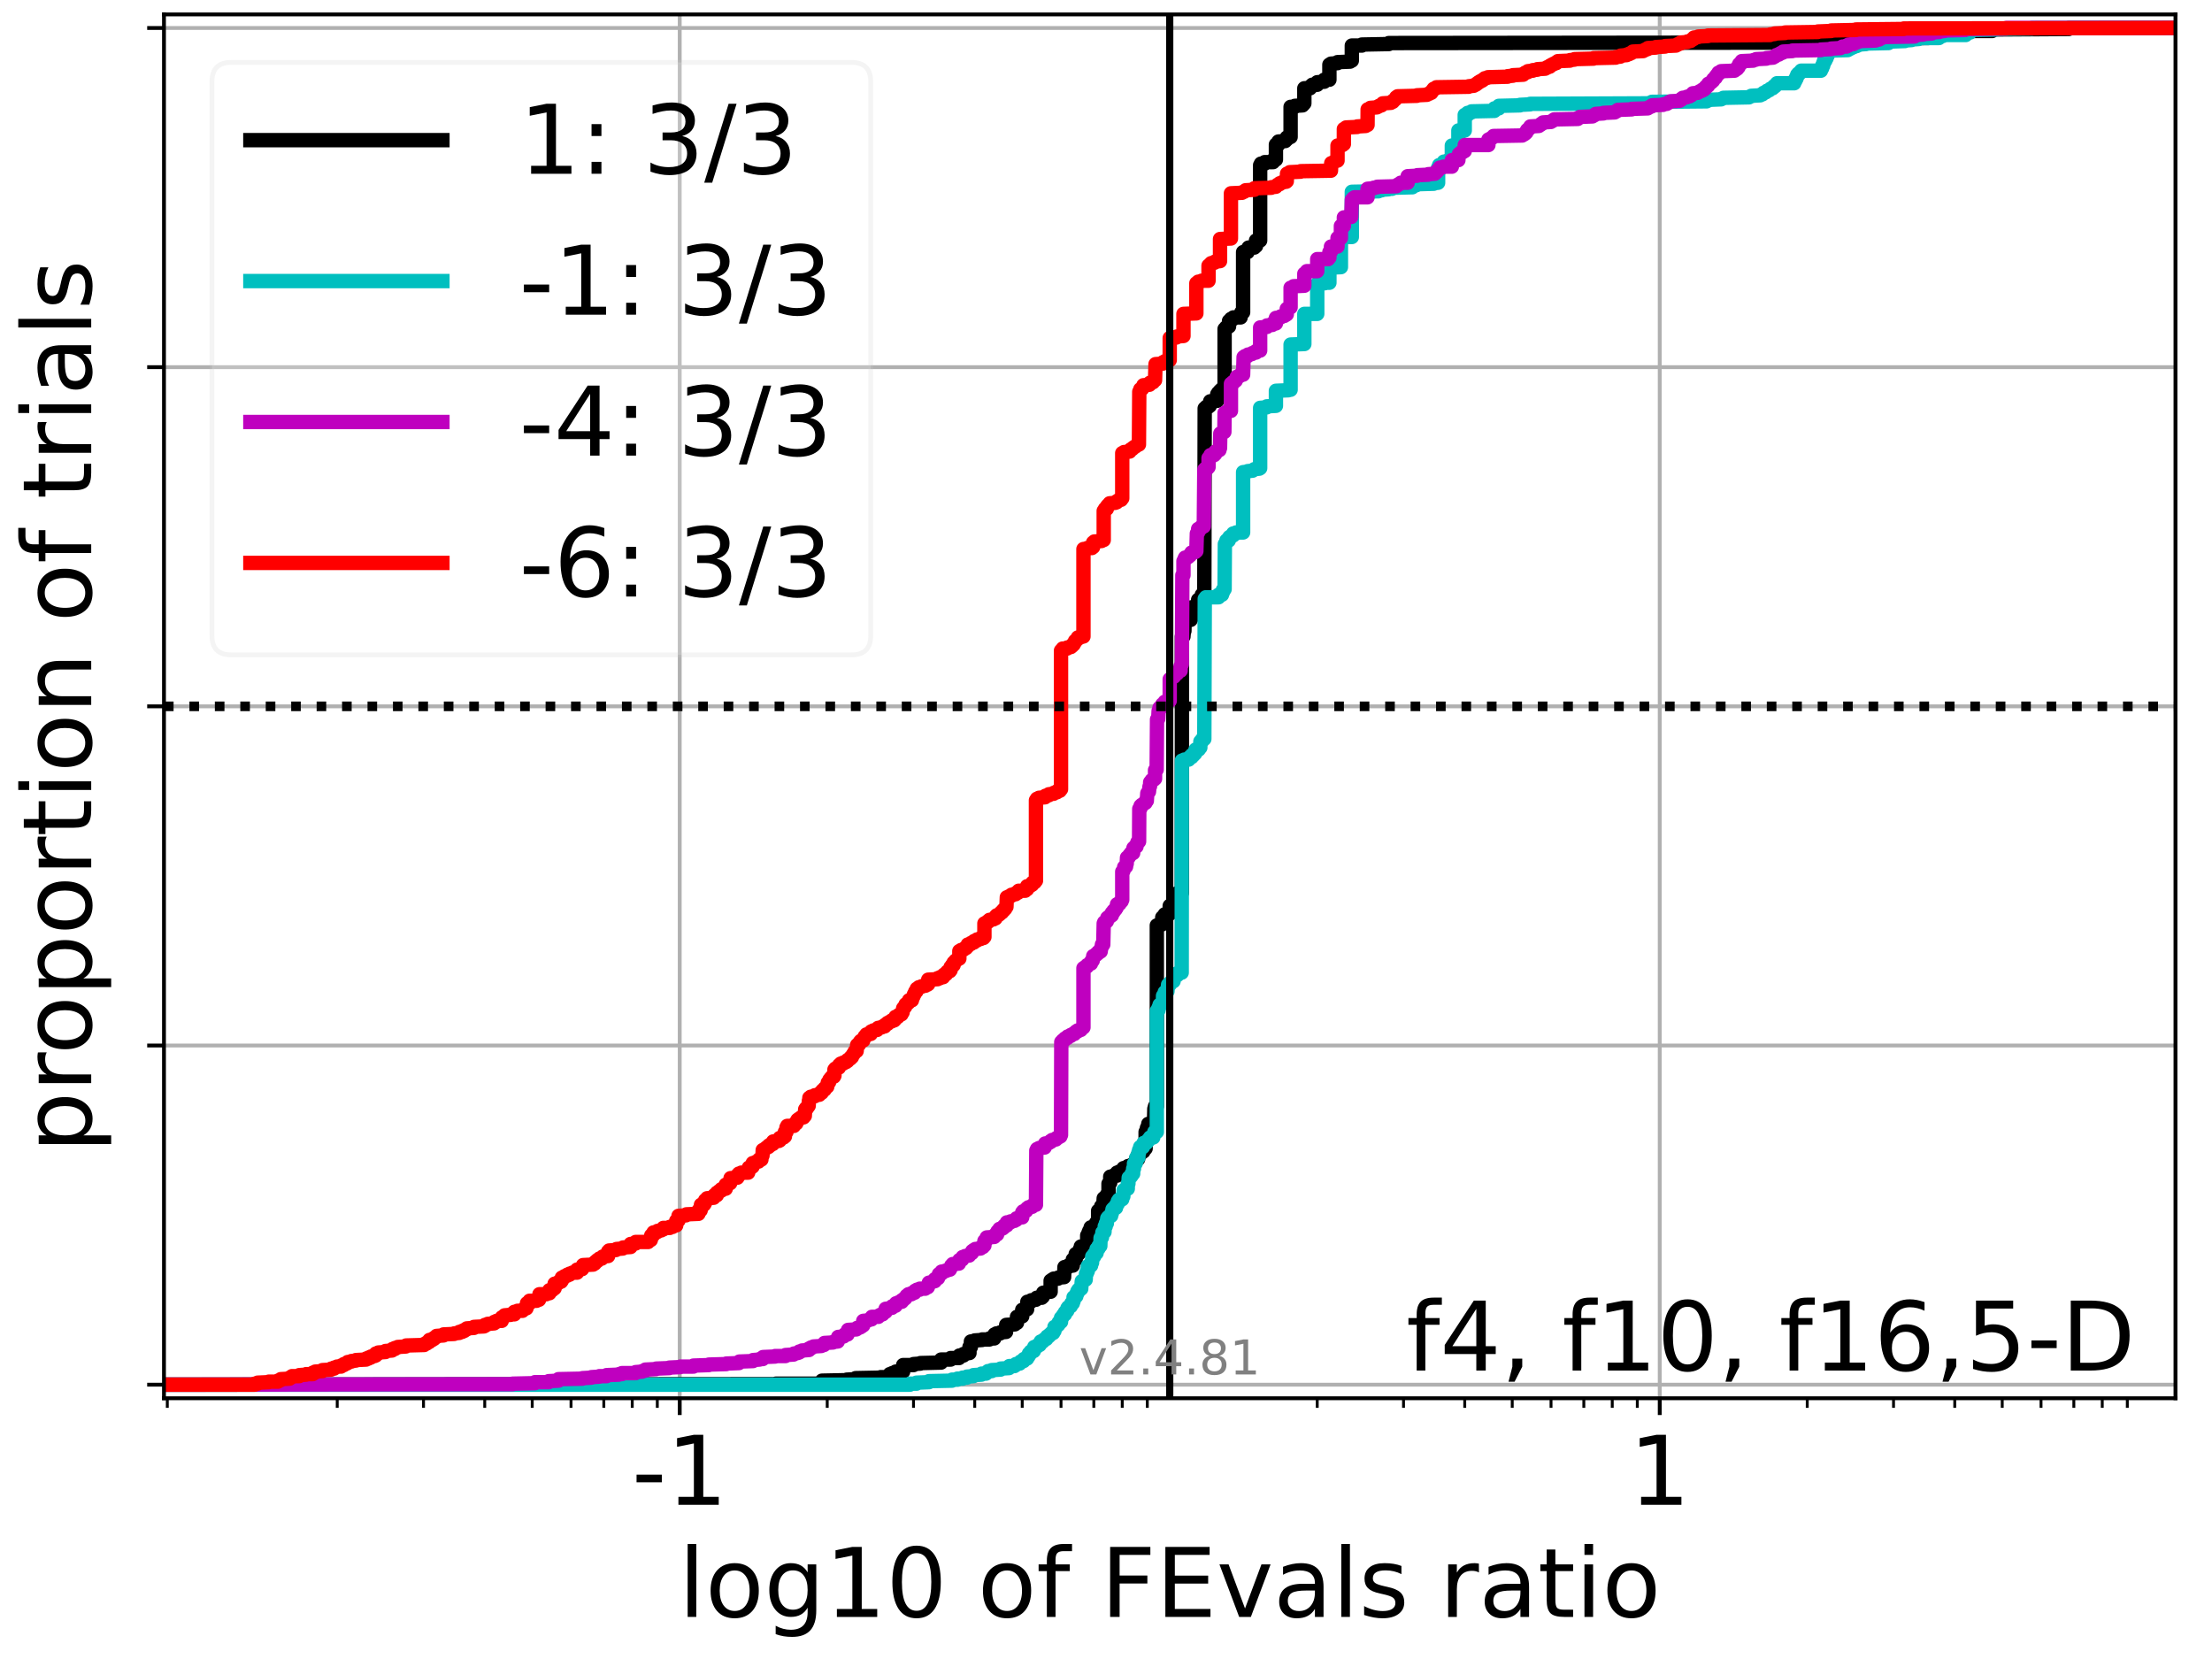 <?xml version="1.0" encoding="utf-8" standalone="no"?>
<!DOCTYPE svg PUBLIC "-//W3C//DTD SVG 1.1//EN"
  "http://www.w3.org/Graphics/SVG/1.1/DTD/svg11.dtd">
<!-- Created with matplotlib (https://matplotlib.org/) -->
<svg height="345.6pt" version="1.1" viewBox="0 0 460.8 345.6" width="460.8pt" xmlns="http://www.w3.org/2000/svg" xmlns:xlink="http://www.w3.org/1999/xlink">
 <defs>
  <style type="text/css">*{stroke-linecap:butt;stroke-linejoin:round;}</style>
 </defs>
 <g id="figure_1">
  <g id="patch_1">
   <path d="M 0 345.6 
L 460.8 345.6 
L 460.8 0 
L 0 0 
z
" style="fill:#ffffff;"/>
  </g>
  <g id="axes_1">
   <g id="patch_2">
    <path d="M 34.16 291.28 
L 453.192 291.28 
L 453.192 3 
L 34.16 3 
z
" style="fill:#ffffff;"/>
   </g>
   <g id="matplotlib.axis_1">
    <g id="xtick_1">
     <g id="line2d_1">
      <path clip-path="url(#pb7e4cfa4e4)" d="M 141.599 291.28 
L 141.599 3 
" style="fill:none;stroke:#b0b0b0;stroke-linecap:square;stroke-width:0.8;"/>
     </g>
     <g id="line2d_2">
      <defs>
       <path d="M 0 0 
L 0 3.5 
" id="m03bca812a5" style="stroke:#000000;stroke-width:0.8;"/>
      </defs>
      <g>
       <use style="stroke:#000000;stroke-width:0.8;" x="141.599" xlink:href="#m03bca812a5" y="291.28"/>
      </g>
     </g>
     <g id="text_1">
      <!-- -1 -->
      <g transform="translate(131.629 313.477)scale(0.2 -0.2)">
       <defs>
        <path d="M 4.891 31.391 
L 31.203 31.391 
L 31.203 23.391 
L 4.891 23.391 
z
" id="DejaVuSans-45"/>
        <path d="M 12.406 8.297 
L 28.516 8.297 
L 28.516 63.922 
L 10.984 60.406 
L 10.984 69.391 
L 28.422 72.906 
L 38.281 72.906 
L 38.281 8.297 
L 54.391 8.297 
L 54.391 0 
L 12.406 0 
z
" id="DejaVuSans-49"/>
       </defs>
       <use xlink:href="#DejaVuSans-45"/>
       <use x="36.084" xlink:href="#DejaVuSans-49"/>
      </g>
     </g>
    </g>
    <g id="xtick_2">
     <g id="line2d_3">
      <path clip-path="url(#pb7e4cfa4e4)" d="M 345.753 291.28 
L 345.753 3 
" style="fill:none;stroke:#b0b0b0;stroke-linecap:square;stroke-width:0.8;"/>
     </g>
     <g id="line2d_4">
      <g>
       <use style="stroke:#000000;stroke-width:0.8;" x="345.753" xlink:href="#m03bca812a5" y="291.28"/>
      </g>
     </g>
     <g id="text_2">
      <!-- 1 -->
      <g transform="translate(339.39 313.477)scale(0.2 -0.2)">
       <use xlink:href="#DejaVuSans-49"/>
      </g>
     </g>
    </g>
    <g id="xtick_3">
     <g id="line2d_5">
      <defs>
       <path d="M 0 0 
L 0 2 
" id="md81aff0f99" style="stroke:#000000;stroke-width:0.6;"/>
      </defs>
      <g>
       <use style="stroke:#000000;stroke-width:0.6;" x="34.852" xlink:href="#md81aff0f99" y="291.28"/>
      </g>
     </g>
    </g>
    <g id="xtick_4">
     <g id="line2d_6">
      <g>
       <use style="stroke:#000000;stroke-width:0.6;" x="70.251" xlink:href="#md81aff0f99" y="291.28"/>
      </g>
     </g>
    </g>
    <g id="xtick_5">
     <g id="line2d_7">
      <g>
       <use style="stroke:#000000;stroke-width:0.6;" x="88.225" xlink:href="#md81aff0f99" y="291.28"/>
      </g>
     </g>
    </g>
    <g id="xtick_6">
     <g id="line2d_8">
      <g>
       <use style="stroke:#000000;stroke-width:0.6;" x="100.979" xlink:href="#md81aff0f99" y="291.28"/>
      </g>
     </g>
    </g>
    <g id="xtick_7">
     <g id="line2d_9">
      <g>
       <use style="stroke:#000000;stroke-width:0.6;" x="110.871" xlink:href="#md81aff0f99" y="291.28"/>
      </g>
     </g>
    </g>
    <g id="xtick_8">
     <g id="line2d_10">
      <g>
       <use style="stroke:#000000;stroke-width:0.6;" x="118.954" xlink:href="#md81aff0f99" y="291.28"/>
      </g>
     </g>
    </g>
    <g id="xtick_9">
     <g id="line2d_11">
      <g>
       <use style="stroke:#000000;stroke-width:0.6;" x="125.787" xlink:href="#md81aff0f99" y="291.28"/>
      </g>
     </g>
    </g>
    <g id="xtick_10">
     <g id="line2d_12">
      <g>
       <use style="stroke:#000000;stroke-width:0.6;" x="131.707" xlink:href="#md81aff0f99" y="291.28"/>
      </g>
     </g>
    </g>
    <g id="xtick_11">
     <g id="line2d_13">
      <g>
       <use style="stroke:#000000;stroke-width:0.6;" x="136.928" xlink:href="#md81aff0f99" y="291.28"/>
      </g>
     </g>
    </g>
    <g id="xtick_12">
     <g id="line2d_14">
      <g>
       <use style="stroke:#000000;stroke-width:0.6;" x="172.327" xlink:href="#md81aff0f99" y="291.28"/>
      </g>
     </g>
    </g>
    <g id="xtick_13">
     <g id="line2d_15">
      <g>
       <use style="stroke:#000000;stroke-width:0.6;" x="190.302" xlink:href="#md81aff0f99" y="291.28"/>
      </g>
     </g>
    </g>
    <g id="xtick_14">
     <g id="line2d_16">
      <g>
       <use style="stroke:#000000;stroke-width:0.6;" x="203.056" xlink:href="#md81aff0f99" y="291.28"/>
      </g>
     </g>
    </g>
    <g id="xtick_15">
     <g id="line2d_17">
      <g>
       <use style="stroke:#000000;stroke-width:0.6;" x="212.948" xlink:href="#md81aff0f99" y="291.28"/>
      </g>
     </g>
    </g>
    <g id="xtick_16">
     <g id="line2d_18">
      <g>
       <use style="stroke:#000000;stroke-width:0.6;" x="221.03" xlink:href="#md81aff0f99" y="291.28"/>
      </g>
     </g>
    </g>
    <g id="xtick_17">
     <g id="line2d_19">
      <g>
       <use style="stroke:#000000;stroke-width:0.6;" x="227.864" xlink:href="#md81aff0f99" y="291.28"/>
      </g>
     </g>
    </g>
    <g id="xtick_18">
     <g id="line2d_20">
      <g>
       <use style="stroke:#000000;stroke-width:0.6;" x="233.784" xlink:href="#md81aff0f99" y="291.28"/>
      </g>
     </g>
    </g>
    <g id="xtick_19">
     <g id="line2d_21">
      <g>
       <use style="stroke:#000000;stroke-width:0.6;" x="239.005" xlink:href="#md81aff0f99" y="291.28"/>
      </g>
     </g>
    </g>
    <g id="xtick_20">
     <g id="line2d_22">
      <g>
       <use style="stroke:#000000;stroke-width:0.6;" x="274.404" xlink:href="#md81aff0f99" y="291.28"/>
      </g>
     </g>
    </g>
    <g id="xtick_21">
     <g id="line2d_23">
      <g>
       <use style="stroke:#000000;stroke-width:0.6;" x="292.379" xlink:href="#md81aff0f99" y="291.28"/>
      </g>
     </g>
    </g>
    <g id="xtick_22">
     <g id="line2d_24">
      <g>
       <use style="stroke:#000000;stroke-width:0.6;" x="305.132" xlink:href="#md81aff0f99" y="291.28"/>
      </g>
     </g>
    </g>
    <g id="xtick_23">
     <g id="line2d_25">
      <g>
       <use style="stroke:#000000;stroke-width:0.6;" x="315.025" xlink:href="#md81aff0f99" y="291.28"/>
      </g>
     </g>
    </g>
    <g id="xtick_24">
     <g id="line2d_26">
      <g>
       <use style="stroke:#000000;stroke-width:0.6;" x="323.107" xlink:href="#md81aff0f99" y="291.28"/>
      </g>
     </g>
    </g>
    <g id="xtick_25">
     <g id="line2d_27">
      <g>
       <use style="stroke:#000000;stroke-width:0.6;" x="329.941" xlink:href="#md81aff0f99" y="291.28"/>
      </g>
     </g>
    </g>
    <g id="xtick_26">
     <g id="line2d_28">
      <g>
       <use style="stroke:#000000;stroke-width:0.6;" x="335.861" xlink:href="#md81aff0f99" y="291.28"/>
      </g>
     </g>
    </g>
    <g id="xtick_27">
     <g id="line2d_29">
      <g>
       <use style="stroke:#000000;stroke-width:0.6;" x="341.082" xlink:href="#md81aff0f99" y="291.28"/>
      </g>
     </g>
    </g>
    <g id="xtick_28">
     <g id="line2d_30">
      <g>
       <use style="stroke:#000000;stroke-width:0.6;" x="376.481" xlink:href="#md81aff0f99" y="291.28"/>
      </g>
     </g>
    </g>
    <g id="xtick_29">
     <g id="line2d_31">
      <g>
       <use style="stroke:#000000;stroke-width:0.6;" x="394.456" xlink:href="#md81aff0f99" y="291.28"/>
      </g>
     </g>
    </g>
    <g id="xtick_30">
     <g id="line2d_32">
      <g>
       <use style="stroke:#000000;stroke-width:0.6;" x="407.209" xlink:href="#md81aff0f99" y="291.28"/>
      </g>
     </g>
    </g>
    <g id="xtick_31">
     <g id="line2d_33">
      <g>
       <use style="stroke:#000000;stroke-width:0.6;" x="417.101" xlink:href="#md81aff0f99" y="291.28"/>
      </g>
     </g>
    </g>
    <g id="xtick_32">
     <g id="line2d_34">
      <g>
       <use style="stroke:#000000;stroke-width:0.6;" x="425.184" xlink:href="#md81aff0f99" y="291.28"/>
      </g>
     </g>
    </g>
    <g id="xtick_33">
     <g id="line2d_35">
      <g>
       <use style="stroke:#000000;stroke-width:0.6;" x="432.018" xlink:href="#md81aff0f99" y="291.28"/>
      </g>
     </g>
    </g>
    <g id="xtick_34">
     <g id="line2d_36">
      <g>
       <use style="stroke:#000000;stroke-width:0.6;" x="437.937" xlink:href="#md81aff0f99" y="291.28"/>
      </g>
     </g>
    </g>
    <g id="xtick_35">
     <g id="line2d_37">
      <g>
       <use style="stroke:#000000;stroke-width:0.6;" x="443.159" xlink:href="#md81aff0f99" y="291.28"/>
      </g>
     </g>
    </g>
    <g id="text_3">
     <!-- log10 of FEvals ratio -->
     <g transform="translate(141.371 336.833)scale(0.2 -0.2)">
      <defs>
       <path d="M 9.422 75.984 
L 18.406 75.984 
L 18.406 0 
L 9.422 0 
z
" id="DejaVuSans-108"/>
       <path d="M 30.609 48.391 
Q 23.391 48.391 19.188 42.75 
Q 14.984 37.109 14.984 27.297 
Q 14.984 17.484 19.156 11.844 
Q 23.344 6.203 30.609 6.203 
Q 37.797 6.203 41.984 11.859 
Q 46.188 17.531 46.188 27.297 
Q 46.188 37.016 41.984 42.703 
Q 37.797 48.391 30.609 48.391 
z
M 30.609 56 
Q 42.328 56 49.016 48.375 
Q 55.719 40.766 55.719 27.297 
Q 55.719 13.875 49.016 6.219 
Q 42.328 -1.422 30.609 -1.422 
Q 18.844 -1.422 12.172 6.219 
Q 5.516 13.875 5.516 27.297 
Q 5.516 40.766 12.172 48.375 
Q 18.844 56 30.609 56 
z
" id="DejaVuSans-111"/>
       <path d="M 45.406 27.984 
Q 45.406 37.75 41.375 43.109 
Q 37.359 48.484 30.078 48.484 
Q 22.859 48.484 18.828 43.109 
Q 14.797 37.75 14.797 27.984 
Q 14.797 18.266 18.828 12.891 
Q 22.859 7.516 30.078 7.516 
Q 37.359 7.516 41.375 12.891 
Q 45.406 18.266 45.406 27.984 
z
M 54.391 6.781 
Q 54.391 -7.172 48.188 -13.984 
Q 42 -20.797 29.203 -20.797 
Q 24.469 -20.797 20.266 -20.094 
Q 16.062 -19.391 12.109 -17.922 
L 12.109 -9.188 
Q 16.062 -11.328 19.922 -12.344 
Q 23.781 -13.375 27.781 -13.375 
Q 36.625 -13.375 41.016 -8.766 
Q 45.406 -4.156 45.406 5.172 
L 45.406 9.625 
Q 42.625 4.781 38.281 2.391 
Q 33.938 0 27.875 0 
Q 17.828 0 11.672 7.656 
Q 5.516 15.328 5.516 27.984 
Q 5.516 40.672 11.672 48.328 
Q 17.828 56 27.875 56 
Q 33.938 56 38.281 53.609 
Q 42.625 51.219 45.406 46.391 
L 45.406 54.688 
L 54.391 54.688 
z
" id="DejaVuSans-103"/>
       <path d="M 31.781 66.406 
Q 24.172 66.406 20.328 58.906 
Q 16.5 51.422 16.5 36.375 
Q 16.5 21.391 20.328 13.891 
Q 24.172 6.391 31.781 6.391 
Q 39.453 6.391 43.281 13.891 
Q 47.125 21.391 47.125 36.375 
Q 47.125 51.422 43.281 58.906 
Q 39.453 66.406 31.781 66.406 
z
M 31.781 74.219 
Q 44.047 74.219 50.516 64.516 
Q 56.984 54.828 56.984 36.375 
Q 56.984 17.969 50.516 8.266 
Q 44.047 -1.422 31.781 -1.422 
Q 19.531 -1.422 13.062 8.266 
Q 6.594 17.969 6.594 36.375 
Q 6.594 54.828 13.062 64.516 
Q 19.531 74.219 31.781 74.219 
z
" id="DejaVuSans-48"/>
       <path id="DejaVuSans-32"/>
       <path d="M 37.109 75.984 
L 37.109 68.5 
L 28.516 68.5 
Q 23.688 68.5 21.797 66.547 
Q 19.922 64.594 19.922 59.516 
L 19.922 54.688 
L 34.719 54.688 
L 34.719 47.703 
L 19.922 47.703 
L 19.922 0 
L 10.891 0 
L 10.891 47.703 
L 2.297 47.703 
L 2.297 54.688 
L 10.891 54.688 
L 10.891 58.5 
Q 10.891 67.625 15.141 71.797 
Q 19.391 75.984 28.609 75.984 
z
" id="DejaVuSans-102"/>
       <path d="M 9.812 72.906 
L 51.703 72.906 
L 51.703 64.594 
L 19.672 64.594 
L 19.672 43.109 
L 48.578 43.109 
L 48.578 34.812 
L 19.672 34.812 
L 19.672 0 
L 9.812 0 
z
" id="DejaVuSans-70"/>
       <path d="M 9.812 72.906 
L 55.906 72.906 
L 55.906 64.594 
L 19.672 64.594 
L 19.672 43.016 
L 54.391 43.016 
L 54.391 34.719 
L 19.672 34.719 
L 19.672 8.297 
L 56.781 8.297 
L 56.781 0 
L 9.812 0 
z
" id="DejaVuSans-69"/>
       <path d="M 2.984 54.688 
L 12.5 54.688 
L 29.594 8.797 
L 46.688 54.688 
L 56.203 54.688 
L 35.688 0 
L 23.484 0 
z
" id="DejaVuSans-118"/>
       <path d="M 34.281 27.484 
Q 23.391 27.484 19.188 25 
Q 14.984 22.516 14.984 16.5 
Q 14.984 11.719 18.141 8.906 
Q 21.297 6.109 26.703 6.109 
Q 34.188 6.109 38.703 11.406 
Q 43.219 16.703 43.219 25.484 
L 43.219 27.484 
z
M 52.203 31.203 
L 52.203 0 
L 43.219 0 
L 43.219 8.297 
Q 40.141 3.328 35.547 0.953 
Q 30.953 -1.422 24.312 -1.422 
Q 15.922 -1.422 10.953 3.297 
Q 6 8.016 6 15.922 
Q 6 25.141 12.172 29.828 
Q 18.359 34.516 30.609 34.516 
L 43.219 34.516 
L 43.219 35.406 
Q 43.219 41.609 39.141 45 
Q 35.062 48.391 27.688 48.391 
Q 23 48.391 18.547 47.266 
Q 14.109 46.141 10.016 43.891 
L 10.016 52.203 
Q 14.938 54.109 19.578 55.047 
Q 24.219 56 28.609 56 
Q 40.484 56 46.344 49.844 
Q 52.203 43.703 52.203 31.203 
z
" id="DejaVuSans-97"/>
       <path d="M 44.281 53.078 
L 44.281 44.578 
Q 40.484 46.531 36.375 47.5 
Q 32.281 48.484 27.875 48.484 
Q 21.188 48.484 17.844 46.438 
Q 14.5 44.391 14.5 40.281 
Q 14.5 37.156 16.891 35.375 
Q 19.281 33.594 26.516 31.984 
L 29.594 31.297 
Q 39.156 29.25 43.188 25.516 
Q 47.219 21.781 47.219 15.094 
Q 47.219 7.469 41.188 3.016 
Q 35.156 -1.422 24.609 -1.422 
Q 20.219 -1.422 15.453 -0.562 
Q 10.688 0.297 5.422 2 
L 5.422 11.281 
Q 10.406 8.688 15.234 7.391 
Q 20.062 6.109 24.812 6.109 
Q 31.156 6.109 34.562 8.281 
Q 37.984 10.453 37.984 14.406 
Q 37.984 18.062 35.516 20.016 
Q 33.062 21.969 24.703 23.781 
L 21.578 24.516 
Q 13.234 26.266 9.516 29.906 
Q 5.812 33.547 5.812 39.891 
Q 5.812 47.609 11.281 51.797 
Q 16.75 56 26.812 56 
Q 31.781 56 36.172 55.266 
Q 40.578 54.547 44.281 53.078 
z
" id="DejaVuSans-115"/>
       <path d="M 41.109 46.297 
Q 39.594 47.172 37.812 47.578 
Q 36.031 48 33.891 48 
Q 26.266 48 22.188 43.047 
Q 18.109 38.094 18.109 28.812 
L 18.109 0 
L 9.078 0 
L 9.078 54.688 
L 18.109 54.688 
L 18.109 46.188 
Q 20.953 51.172 25.484 53.578 
Q 30.031 56 36.531 56 
Q 37.453 56 38.578 55.875 
Q 39.703 55.766 41.062 55.516 
z
" id="DejaVuSans-114"/>
       <path d="M 18.312 70.219 
L 18.312 54.688 
L 36.812 54.688 
L 36.812 47.703 
L 18.312 47.703 
L 18.312 18.016 
Q 18.312 11.328 20.141 9.422 
Q 21.969 7.516 27.594 7.516 
L 36.812 7.516 
L 36.812 0 
L 27.594 0 
Q 17.188 0 13.234 3.875 
Q 9.281 7.766 9.281 18.016 
L 9.281 47.703 
L 2.688 47.703 
L 2.688 54.688 
L 9.281 54.688 
L 9.281 70.219 
z
" id="DejaVuSans-116"/>
       <path d="M 9.422 54.688 
L 18.406 54.688 
L 18.406 0 
L 9.422 0 
z
M 9.422 75.984 
L 18.406 75.984 
L 18.406 64.594 
L 9.422 64.594 
z
" id="DejaVuSans-105"/>
      </defs>
      <use xlink:href="#DejaVuSans-108"/>
      <use x="27.783" xlink:href="#DejaVuSans-111"/>
      <use x="88.965" xlink:href="#DejaVuSans-103"/>
      <use x="152.441" xlink:href="#DejaVuSans-49"/>
      <use x="216.064" xlink:href="#DejaVuSans-48"/>
      <use x="279.688" xlink:href="#DejaVuSans-32"/>
      <use x="311.475" xlink:href="#DejaVuSans-111"/>
      <use x="372.656" xlink:href="#DejaVuSans-102"/>
      <use x="407.861" xlink:href="#DejaVuSans-32"/>
      <use x="439.648" xlink:href="#DejaVuSans-70"/>
      <use x="497.168" xlink:href="#DejaVuSans-69"/>
      <use x="560.352" xlink:href="#DejaVuSans-118"/>
      <use x="619.531" xlink:href="#DejaVuSans-97"/>
      <use x="680.811" xlink:href="#DejaVuSans-108"/>
      <use x="708.594" xlink:href="#DejaVuSans-115"/>
      <use x="760.693" xlink:href="#DejaVuSans-32"/>
      <use x="792.48" xlink:href="#DejaVuSans-114"/>
      <use x="833.594" xlink:href="#DejaVuSans-97"/>
      <use x="894.873" xlink:href="#DejaVuSans-116"/>
      <use x="934.082" xlink:href="#DejaVuSans-105"/>
      <use x="961.865" xlink:href="#DejaVuSans-111"/>
     </g>
    </g>
   </g>
   <g id="matplotlib.axis_2">
    <g id="ytick_1">
     <g id="line2d_38">
      <path clip-path="url(#pb7e4cfa4e4)" d="M 34.16 288.454 
L 453.192 288.454 
" style="fill:none;stroke:#b0b0b0;stroke-linecap:square;stroke-width:0.8;"/>
     </g>
     <g id="line2d_39">
      <defs>
       <path d="M 0 0 
L -3.5 0 
" id="m53aeae3e90" style="stroke:#000000;stroke-width:0.8;"/>
      </defs>
      <g>
       <use style="stroke:#000000;stroke-width:0.8;" x="34.16" xlink:href="#m53aeae3e90" y="288.454"/>
      </g>
     </g>
    </g>
    <g id="ytick_2">
     <g id="line2d_40">
      <path clip-path="url(#pb7e4cfa4e4)" d="M 34.16 217.797 
L 453.192 217.797 
" style="fill:none;stroke:#b0b0b0;stroke-linecap:square;stroke-width:0.8;"/>
     </g>
     <g id="line2d_41">
      <g>
       <use style="stroke:#000000;stroke-width:0.8;" x="34.16" xlink:href="#m53aeae3e90" y="217.797"/>
      </g>
     </g>
    </g>
    <g id="ytick_3">
     <g id="line2d_42">
      <path clip-path="url(#pb7e4cfa4e4)" d="M 34.16 147.14 
L 453.192 147.14 
" style="fill:none;stroke:#b0b0b0;stroke-linecap:square;stroke-width:0.8;"/>
     </g>
     <g id="line2d_43">
      <g>
       <use style="stroke:#000000;stroke-width:0.8;" x="34.16" xlink:href="#m53aeae3e90" y="147.14"/>
      </g>
     </g>
    </g>
    <g id="ytick_4">
     <g id="line2d_44">
      <path clip-path="url(#pb7e4cfa4e4)" d="M 34.16 76.483 
L 453.192 76.483 
" style="fill:none;stroke:#b0b0b0;stroke-linecap:square;stroke-width:0.8;"/>
     </g>
     <g id="line2d_45">
      <g>
       <use style="stroke:#000000;stroke-width:0.8;" x="34.16" xlink:href="#m53aeae3e90" y="76.483"/>
      </g>
     </g>
    </g>
    <g id="ytick_5">
     <g id="line2d_46">
      <path clip-path="url(#pb7e4cfa4e4)" d="M 34.16 5.826 
L 453.192 5.826 
" style="fill:none;stroke:#b0b0b0;stroke-linecap:square;stroke-width:0.8;"/>
     </g>
     <g id="line2d_47">
      <g>
       <use style="stroke:#000000;stroke-width:0.8;" x="34.16" xlink:href="#m53aeae3e90" y="5.826"/>
      </g>
     </g>
    </g>
    <g id="text_4">
     <!-- proportion of trials -->
     <g transform="translate(19.001 240.146)rotate(-90)scale(0.2 -0.2)">
      <defs>
       <path d="M 18.109 8.203 
L 18.109 -20.797 
L 9.078 -20.797 
L 9.078 54.688 
L 18.109 54.688 
L 18.109 46.391 
Q 20.953 51.266 25.266 53.625 
Q 29.594 56 35.594 56 
Q 45.562 56 51.781 48.094 
Q 58.016 40.188 58.016 27.297 
Q 58.016 14.406 51.781 6.484 
Q 45.562 -1.422 35.594 -1.422 
Q 29.594 -1.422 25.266 0.953 
Q 20.953 3.328 18.109 8.203 
z
M 48.688 27.297 
Q 48.688 37.203 44.609 42.844 
Q 40.531 48.484 33.406 48.484 
Q 26.266 48.484 22.188 42.844 
Q 18.109 37.203 18.109 27.297 
Q 18.109 17.391 22.188 11.75 
Q 26.266 6.109 33.406 6.109 
Q 40.531 6.109 44.609 11.75 
Q 48.688 17.391 48.688 27.297 
z
" id="DejaVuSans-112"/>
       <path d="M 54.891 33.016 
L 54.891 0 
L 45.906 0 
L 45.906 32.719 
Q 45.906 40.484 42.875 44.328 
Q 39.844 48.188 33.797 48.188 
Q 26.516 48.188 22.312 43.547 
Q 18.109 38.922 18.109 30.906 
L 18.109 0 
L 9.078 0 
L 9.078 54.688 
L 18.109 54.688 
L 18.109 46.188 
Q 21.344 51.125 25.703 53.562 
Q 30.078 56 35.797 56 
Q 45.219 56 50.047 50.172 
Q 54.891 44.344 54.891 33.016 
z
" id="DejaVuSans-110"/>
      </defs>
      <use xlink:href="#DejaVuSans-112"/>
      <use x="63.477" xlink:href="#DejaVuSans-114"/>
      <use x="102.34" xlink:href="#DejaVuSans-111"/>
      <use x="163.521" xlink:href="#DejaVuSans-112"/>
      <use x="226.998" xlink:href="#DejaVuSans-111"/>
      <use x="288.18" xlink:href="#DejaVuSans-114"/>
      <use x="329.293" xlink:href="#DejaVuSans-116"/>
      <use x="368.502" xlink:href="#DejaVuSans-105"/>
      <use x="396.285" xlink:href="#DejaVuSans-111"/>
      <use x="457.467" xlink:href="#DejaVuSans-110"/>
      <use x="520.846" xlink:href="#DejaVuSans-32"/>
      <use x="552.633" xlink:href="#DejaVuSans-111"/>
      <use x="613.814" xlink:href="#DejaVuSans-102"/>
      <use x="649.02" xlink:href="#DejaVuSans-32"/>
      <use x="680.807" xlink:href="#DejaVuSans-116"/>
      <use x="720.016" xlink:href="#DejaVuSans-114"/>
      <use x="761.129" xlink:href="#DejaVuSans-105"/>
      <use x="788.912" xlink:href="#DejaVuSans-97"/>
      <use x="850.191" xlink:href="#DejaVuSans-108"/>
      <use x="877.975" xlink:href="#DejaVuSans-115"/>
     </g>
    </g>
   </g>
   <g id="line2d_48">
    <path clip-path="url(#pb7e4cfa4e4)" d="M 34.16 288.454 
L 161.636 288.349 
L 161.636 288.244 
L 171.233 288.244 
L 171.233 288.14 
L 171.233 287.616 
L 176.387 287.512 
L 176.387 287.407 
L 178.247 287.302 
L 178.247 287.093 
L 183.468 286.988 
L 183.468 286.884 
L 185.35 286.884 
L 185.35 286.779 
L 185.35 286.256 
L 185.865 286.256 
L 185.865 286.151 
L 185.865 286.046 
L 186.584 286.046 
L 186.584 285.941 
L 186.584 285.732 
L 188.139 285.732 
L 188.139 285.627 
L 188.139 284.371 
L 190.302 284.371 
L 190.302 284.267 
L 190.302 284.162 
L 191.736 284.057 
L 191.736 283.953 
L 196.041 283.848 
L 196.041 283.22 
L 198.032 283.22 
L 198.032 283.115 
L 198.032 282.906 
L 199.77 282.906 
L 199.77 282.801 
L 199.849 282.382 
L 200.701 282.382 
L 200.701 282.278 
L 200.701 282.068 
L 201.443 281.964 
L 201.443 281.859 
L 201.961 281.859 
L 201.961 281.754 
L 201.961 280.603 
L 202.257 280.603 
L 202.257 280.498 
L 202.257 279.452 
L 203.056 279.347 
L 203.056 279.242 
L 204.611 279.137 
L 204.611 279.033 
L 206.114 279.033 
L 206.114 278.928 
L 206.114 278.823 
L 207.115 278.823 
L 207.115 278.719 
L 207.182 277.986 
L 207.568 277.986 
L 207.568 277.881 
L 207.568 277.777 
L 208.346 277.777 
L 208.346 277.672 
L 208.346 277.567 
L 209.579 277.463 
L 209.613 275.997 
L 211.392 275.893 
L 211.392 275.578 
L 211.853 275.578 
L 211.853 275.474 
L 211.853 274.322 
L 212.948 274.218 
L 212.948 272.857 
L 213.967 272.752 
L 214.016 271.182 
L 214.733 271.182 
L 214.733 271.077 
L 214.835 270.868 
L 215.809 270.763 
L 215.809 270.554 
L 215.965 270.554 
L 215.965 270.449 
L 215.965 270.345 
L 217.007 270.345 
L 217.007 270.24 
L 217.007 270.135 
L 217.231 270.135 
L 217.231 270.031 
L 217.312 269.298 
L 218.239 269.193 
L 218.239 269.193 
L 218.239 269.089 
L 218.867 269.089 
L 218.867 268.984 
L 218.867 266.786 
L 219.17 266.786 
L 219.17 266.681 
L 219.17 266.576 
L 219.505 266.576 
L 219.505 266.472 
L 219.505 266.367 
L 220.402 266.367 
L 220.402 266.262 
L 220.402 266.158 
L 221.668 266.053 
L 221.745 263.959 
L 222.533 263.959 
L 222.533 263.855 
L 222.533 263.645 
L 223.484 263.645 
L 223.484 263.541 
L 223.484 262.389 
L 224.089 262.389 
L 224.089 262.285 
L 224.089 261.238 
L 224.658 261.238 
L 224.658 261.133 
L 224.658 260.924 
L 224.93 260.924 
L 224.93 260.819 
L 224.93 260.296 
L 225.157 260.296 
L 225.157 260.191 
L 225.157 259.668 
L 226.486 259.668 
L 226.486 259.563 
L 226.486 257.365 
L 226.769 257.365 
L 226.769 257.26 
L 226.769 256.737 
L 226.899 256.737 
L 226.899 256.632 
L 226.899 256.423 
L 227.204 256.318 
L 227.204 255.69 
L 228.131 255.585 
L 228.131 255.585 
L 228.131 255.376 
L 228.325 255.376 
L 228.325 255.271 
L 228.325 254.748 
L 228.638 254.748 
L 228.638 254.643 
L 228.638 254.538 
L 228.76 254.538 
L 228.76 254.434 
L 228.76 252.236 
L 229.367 252.236 
L 229.367 252.131 
L 229.398 251.293 
L 229.828 251.293 
L 229.828 251.189 
L 229.926 249.619 
L 230.578 249.514 
L 230.578 248.886 
L 230.923 248.886 
L 230.923 248.781 
L 230.923 246.583 
L 231.136 246.583 
L 231.136 246.478 
L 231.136 246.374 
L 231.282 246.374 
L 231.282 246.269 
L 231.282 245.118 
L 231.923 245.013 
L 231.923 244.908 
L 232.689 244.908 
L 232.689 244.803 
L 232.689 244.28 
L 233.155 244.175 
L 233.155 244.071 
L 234.053 243.966 
L 234.053 243.338 
L 234.711 243.233 
L 234.711 243.129 
L 234.982 243.129 
L 234.982 243.024 
L 234.982 242.919 
L 235.799 242.919 
L 235.799 242.815 
L 235.799 242.605 
L 236.213 242.501 
L 236.213 242.291 
L 236.436 242.291 
L 236.436 242.187 
L 236.436 242.082 
L 236.662 241.977 
L 236.662 241.977 
L 236.662 241.454 
L 237.096 241.454 
L 237.096 241.349 
L 237.096 240.512 
L 237.48 240.512 
L 237.48 240.407 
L 237.48 240.302 
L 237.667 240.302 
L 237.667 240.198 
L 237.756 239.988 
L 238.196 239.884 
L 238.196 239.256 
L 238.652 239.256 
L 238.652 239.151 
L 238.652 235.801 
L 238.835 235.801 
L 238.835 235.697 
L 238.934 234.964 
L 239.125 234.859 
L 239.207 234.126 
L 240.391 234.022 
L 240.47 230.986 
L 240.508 230.986 
L 240.508 230.881 
L 240.617 230.463 
L 240.988 230.463 
L 240.988 230.358 
L 240.988 192.779 
L 241.816 192.674 
L 241.816 192.57 
L 242.064 192.57 
L 242.064 192.465 
L 242.12 191.104 
L 242.633 191.104 
L 242.633 191 
L 242.633 190.476 
L 243.676 190.372 
L 243.676 188.697 
L 244.314 188.592 
L 244.314 188.487 
L 244.744 188.487 
L 244.744 188.383 
L 244.744 187.859 
L 245.179 187.859 
L 245.179 187.755 
L 245.232 186.08 
L 246.21 185.975 
L 246.21 132.59 
L 246.537 132.59 
L 246.537 132.485 
L 246.633 131.543 
L 246.735 131.438 
L 246.735 131.438 
L 246.777 129.136 
L 248.04 129.136 
L 248.04 129.031 
L 248.04 128.822 
L 248.188 128.822 
L 248.188 128.717 
L 248.188 126.519 
L 249.404 126.414 
L 249.404 126.1 
L 249.596 126.1 
L 249.596 125.995 
L 249.596 124.949 
L 250.362 124.844 
L 250.362 123.902 
L 250.881 123.902 
L 250.881 123.797 
L 250.96 85.067 
L 251.294 84.962 
L 251.294 84.753 
L 251.759 84.753 
L 251.759 84.648 
L 251.759 84.543 
L 252.013 84.543 
L 252.013 84.439 
L 252.101 83.601 
L 253.568 83.496 
L 253.568 82.136 
L 253.774 82.136 
L 253.774 82.031 
L 253.774 81.822 
L 254.155 81.822 
L 254.155 81.717 
L 254.155 81.403 
L 254.476 81.298 
L 254.476 81.298 
L 254.476 81.089 
L 255.106 81.089 
L 255.106 80.984 
L 255.106 68.528 
L 255.386 68.528 
L 255.386 68.423 
L 255.386 68.214 
L 255.731 68.214 
L 255.731 68.109 
L 255.731 68.004 
L 256.032 68.004 
L 256.032 67.9 
L 256.032 66.853 
L 256.429 66.853 
L 256.429 66.748 
L 256.429 66.434 
L 256.942 66.434 
L 256.942 66.329 
L 256.942 66.12 
L 258.445 66.12 
L 258.445 66.015 
L 258.445 65.492 
L 258.592 65.492 
L 258.592 65.387 
L 258.592 65.073 
L 258.963 65.073 
L 258.963 64.969 
L 258.963 52.512 
L 259.898 52.512 
L 259.898 52.407 
L 259.898 51.884 
L 260.095 51.884 
L 260.095 51.779 
L 260.095 51.57 
L 261.306 51.57 
L 261.306 51.465 
L 261.306 51.256 
L 261.651 51.256 
L 261.651 51.151 
L 261.651 50.105 
L 262.512 50.105 
L 262.512 50 
L 262.512 34.403 
L 262.67 34.403 
L 262.67 34.298 
L 262.67 34.089 
L 263.461 34.089 
L 263.461 33.984 
L 263.461 33.775 
L 265.199 33.775 
L 265.199 33.67 
L 265.278 33.252 
L 265.797 33.252 
L 265.797 33.147 
L 265.797 30.111 
L 266.322 30.111 
L 266.322 30.007 
L 266.322 29.483 
L 267.742 29.379 
L 267.742 29.065 
L 268.06 29.065 
L 268.06 28.96 
L 268.06 28.646 
L 268.856 28.541 
L 268.856 22.261 
L 269.733 22.261 
L 269.733 22.156 
L 269.733 22.051 
L 271.346 21.947 
L 271.346 21.737 
L 271.543 21.737 
L 271.543 21.632 
L 271.543 21.528 
L 271.717 21.528 
L 271.717 21.423 
L 271.717 18.387 
L 272.901 18.387 
L 272.901 18.283 
L 272.997 17.969 
L 273.361 17.969 
L 273.361 17.864 
L 273.361 17.655 
L 274.404 17.655 
L 274.404 17.55 
L 274.404 17.131 
L 275.858 17.027 
L 275.858 16.608 
L 276.938 16.608 
L 276.938 16.503 
L 276.938 13.468 
L 277.265 13.363 
L 277.265 13.363 
L 277.265 13.258 
L 278.629 13.154 
L 278.629 12.944 
L 281.238 12.84 
L 281.238 12.63 
L 281.609 12.63 
L 281.609 12.526 
L 281.609 9.49 
L 283.701 9.49 
L 283.701 9.385 
L 283.701 9.281 
L 289.32 9.176 
L 289.32 8.967 
L 386.395 8.862 
L 386.395 8.234 
L 392.78 8.129 
L 392.78 8.024 
L 401.746 7.92 
L 401.746 7.606 
L 403.301 7.606 
L 403.301 7.501 
L 403.301 6.454 
L 415.012 6.454 
L 415.012 6.35 
L 415.012 6.14 
L 430.971 6.036 
L 430.971 5.826 
L 453.192 5.826 
L 453.192 5.826 
" style="fill:none;stroke:#000000;stroke-linecap:square;stroke-width:3;"/>
   </g>
   <g id="line2d_49">
    <path clip-path="url(#pb7e4cfa4e4)" style="fill:none;stroke:#000000;stroke-linecap:square;stroke-width:3;"/>
   </g>
   <g id="line2d_50">
    <path clip-path="url(#pb7e4cfa4e4)" d="M 34.16 288.454 
L 189.547 288.454 
L 189.547 288.349 
L 189.547 288.244 
L 190.911 288.244 
L 190.911 288.14 
L 190.911 288.035 
L 193.519 287.93 
L 193.519 287.721 
L 198.317 287.616 
L 198.317 287.407 
L 199.439 287.407 
L 199.439 287.302 
L 199.439 287.198 
L 200.534 287.198 
L 200.534 287.093 
L 200.534 286.988 
L 201.424 286.988 
L 201.424 286.884 
L 201.424 286.779 
L 202.788 286.674 
L 202.788 286.465 
L 204.463 286.36 
L 204.463 286.151 
L 205.396 286.151 
L 205.396 286.046 
L 205.396 285.941 
L 205.827 285.837 
L 205.827 285.627 
L 206.588 285.627 
L 206.588 285.523 
L 206.588 285.418 
L 208.436 285.313 
L 208.436 285.104 
L 210.193 284.999 
L 210.26 284.581 
L 211.316 284.581 
L 211.316 284.476 
L 211.316 284.371 
L 211.624 284.371 
L 211.624 284.267 
L 211.624 284.162 
L 212.41 284.057 
L 212.41 283.848 
L 212.603 283.848 
L 212.603 283.743 
L 212.603 283.639 
L 213.233 283.534 
L 213.296 283.115 
L 213.967 283.011 
L 213.999 282.592 
L 214.233 282.592 
L 214.233 282.487 
L 214.233 282.382 
L 214.355 282.382 
L 214.355 282.278 
L 214.355 281.964 
L 214.66 281.964 
L 214.66 281.859 
L 214.714 281.545 
L 215.363 281.44 
L 215.45 280.603 
L 216.078 280.498 
L 216.078 280.289 
L 216.575 280.184 
L 216.575 279.975 
L 216.805 279.87 
L 216.805 279.452 
L 217.268 279.452 
L 217.268 279.347 
L 217.268 279.242 
L 217.512 279.137 
L 217.512 279.033 
L 217.972 278.928 
L 217.972 278.719 
L 218.129 278.719 
L 218.129 278.614 
L 218.147 278.405 
L 218.465 278.405 
L 218.465 278.3 
L 218.465 278.195 
L 218.687 278.195 
L 218.687 278.091 
L 218.687 277.986 
L 219.03 277.881 
L 219.03 277.672 
L 219.414 277.672 
L 219.414 277.567 
L 219.414 277.253 
L 219.666 277.253 
L 219.666 277.149 
L 219.666 276.416 
L 220.153 276.311 
L 220.153 276.311 
L 220.221 276.102 
L 220.48 275.997 
L 220.551 275.474 
L 221.03 275.369 
L 221.03 274.532 
L 221.247 274.532 
L 221.247 274.427 
L 221.247 274.322 
L 221.373 274.322 
L 221.373 274.218 
L 221.373 274.113 
L 221.505 274.113 
L 221.505 274.008 
L 221.505 273.904 
L 221.844 273.799 
L 221.844 273.38 
L 222.065 273.38 
L 222.065 273.276 
L 222.065 273.171 
L 222.333 273.066 
L 222.354 272.543 
L 222.495 272.543 
L 222.495 272.438 
L 222.495 272.333 
L 222.769 272.333 
L 222.769 272.229 
L 222.769 272.124 
L 223.059 272.124 
L 223.059 272.019 
L 223.167 271.705 
L 223.188 271.705 
L 223.188 271.601 
L 223.188 271.496 
L 223.484 271.496 
L 223.484 271.391 
L 223.59 271.077 
L 223.639 271.077 
L 223.639 270.973 
L 223.639 270.24 
L 223.891 270.24 
L 223.891 270.135 
L 223.891 270.031 
L 224.211 270.031 
L 224.211 269.926 
L 224.282 269.403 
L 224.452 269.403 
L 224.452 269.298 
L 224.452 268.984 
L 224.607 268.984 
L 224.607 268.879 
L 224.658 268.67 
L 224.986 268.67 
L 224.986 268.565 
L 224.986 268.46 
L 225.242 268.46 
L 225.242 268.356 
L 225.351 266.89 
L 225.701 266.89 
L 225.701 266.786 
L 225.701 266.681 
L 226.165 266.576 
L 226.232 265.32 
L 226.428 265.215 
L 226.428 264.797 
L 226.606 264.797 
L 226.606 264.692 
L 226.606 263.75 
L 227.285 263.645 
L 227.302 263.017 
L 227.496 263.017 
L 227.496 262.913 
L 227.53 261.761 
L 227.929 261.761 
L 227.929 261.656 
L 227.929 261.238 
L 228.098 261.238 
L 228.098 261.133 
L 228.098 261.028 
L 228.436 261.028 
L 228.436 260.924 
L 228.436 260.191 
L 228.853 260.086 
L 228.853 259.563 
L 229.214 259.563 
L 229.214 259.458 
L 229.272 257.888 
L 229.558 257.783 
L 229.644 256.737 
L 230.087 256.632 
L 230.138 255.481 
L 230.337 255.481 
L 230.337 255.376 
L 230.372 254.852 
L 230.578 254.852 
L 230.578 254.748 
L 230.653 253.806 
L 230.802 253.701 
L 230.802 253.596 
L 231.041 253.596 
L 231.041 253.492 
L 231.041 253.387 
L 231.467 253.282 
L 231.467 253.282 
L 231.529 252.759 
L 231.621 252.759 
L 231.621 252.654 
L 231.721 252.131 
L 231.756 252.131 
L 231.756 252.026 
L 231.756 251.922 
L 231.942 251.922 
L 231.942 251.817 
L 231.942 251.712 
L 232.483 251.607 
L 232.535 250.979 
L 232.689 250.979 
L 232.689 250.875 
L 232.689 250.77 
L 232.86 250.77 
L 232.86 250.665 
L 232.86 250.247 
L 232.985 250.247 
L 232.985 250.142 
L 233.063 249.933 
L 233.784 249.828 
L 233.784 249.2 
L 234.012 249.2 
L 234.012 249.095 
L 234.053 247.944 
L 234.55 247.839 
L 234.55 247.63 
L 234.935 247.63 
L 234.935 247.525 
L 234.935 246.583 
L 235.069 246.583 
L 235.069 246.478 
L 235.134 245.327 
L 235.377 245.222 
L 235.377 245.118 
L 235.593 245.118 
L 235.593 245.013 
L 235.593 244.908 
L 235.754 244.908 
L 235.754 244.803 
L 235.754 244.489 
L 236.058 244.489 
L 236.058 244.385 
L 236.058 243.443 
L 236.229 243.443 
L 236.229 243.338 
L 236.229 242.396 
L 236.568 242.396 
L 236.568 242.291 
L 236.662 241.977 
L 236.708 241.977 
L 236.708 241.873 
L 236.708 241.14 
L 237.152 241.14 
L 237.152 241.035 
L 237.152 240.093 
L 237.297 240.093 
L 237.297 239.988 
L 237.297 239.57 
L 237.411 239.57 
L 237.411 239.465 
L 237.521 238.942 
L 238.104 238.942 
L 238.104 238.837 
L 238.196 238.628 
L 238.221 238.628 
L 238.221 238.523 
L 238.221 238.104 
L 238.808 238.104 
L 238.808 237.999 
L 238.86 237.79 
L 239.075 237.79 
L 239.075 237.685 
L 239.075 237.581 
L 239.348 237.476 
L 239.348 237.267 
L 239.523 237.267 
L 239.523 237.162 
L 239.581 236.953 
L 240.25 236.953 
L 240.25 236.848 
L 240.307 236.429 
L 240.391 236.429 
L 240.391 236.325 
L 240.47 235.801 
L 240.988 235.801 
L 240.988 235.697 
L 240.988 210.574 
L 241.33 210.469 
L 241.33 209.946 
L 241.459 209.946 
L 241.459 209.841 
L 241.565 209.318 
L 241.895 209.213 
L 241.924 209.004 
L 242.253 209.004 
L 242.253 208.899 
L 242.283 207.434 
L 242.581 207.434 
L 242.581 207.329 
L 242.633 206.701 
L 243.047 206.701 
L 243.047 206.596 
L 243.047 206.492 
L 243.207 206.492 
L 243.207 206.387 
L 243.314 205.34 
L 243.331 205.236 
L 243.331 205.131 
L 243.676 205.131 
L 243.676 205.026 
L 243.676 204.817 
L 244.035 204.712 
L 244.041 204.398 
L 244.475 204.398 
L 244.475 204.294 
L 244.475 203.561 
L 244.744 203.456 
L 244.762 203.142 
L 245.288 203.142 
L 245.288 203.037 
L 245.288 202.723 
L 246.169 202.619 
L 246.21 158.445 
L 246.693 158.34 
L 246.693 158.236 
L 247.619 158.236 
L 247.619 158.131 
L 247.709 157.922 
L 247.844 157.922 
L 247.844 157.817 
L 247.844 157.712 
L 248.266 157.712 
L 248.266 157.608 
L 248.266 157.294 
L 248.662 157.294 
L 248.662 157.189 
L 248.662 157.084 
L 248.967 156.98 
L 248.987 156.352 
L 249.08 156.352 
L 249.08 156.247 
L 249.08 156.142 
L 249.731 156.142 
L 249.731 156.038 
L 249.8 155.724 
L 250.05 155.724 
L 250.05 155.619 
L 250.061 154.467 
L 250.394 154.467 
L 250.394 154.363 
L 250.394 154.049 
L 250.881 153.944 
L 250.881 153.944 
L 250.974 124.739 
L 251.208 124.634 
L 251.208 124.425 
L 253.842 124.425 
L 253.842 124.32 
L 253.842 123.902 
L 254.562 123.902 
L 254.562 123.797 
L 254.562 123.378 
L 254.765 123.378 
L 254.765 123.274 
L 254.765 122.855 
L 255.106 122.75 
L 255.106 122.75 
L 255.163 113.329 
L 255.386 113.225 
L 255.386 113.225 
L 255.486 112.597 
L 255.97 112.597 
L 255.97 112.492 
L 255.97 112.073 
L 256.116 112.073 
L 256.116 111.969 
L 256.116 111.864 
L 256.429 111.864 
L 256.429 111.759 
L 256.429 111.655 
L 256.894 111.55 
L 256.894 111.55 
L 256.894 111.131 
L 257.498 111.131 
L 257.498 111.026 
L 257.498 110.922 
L 258.963 110.922 
L 258.963 110.817 
L 258.963 98.361 
L 259.898 98.256 
L 259.898 98.151 
L 260.942 98.047 
L 260.942 97.942 
L 261.306 97.837 
L 261.306 97.733 
L 262.349 97.628 
L 262.349 97.523 
L 262.512 97.523 
L 262.512 97.419 
L 262.512 84.962 
L 263.883 84.857 
L 263.883 84.648 
L 265.797 84.543 
L 265.797 81.403 
L 268.395 81.298 
L 268.395 81.194 
L 268.856 81.194 
L 268.856 81.089 
L 268.856 71.773 
L 271.717 71.668 
L 271.717 65.387 
L 274.404 65.387 
L 274.404 65.283 
L 274.404 59.107 
L 275.978 59.002 
L 275.978 58.897 
L 276.938 58.897 
L 276.938 58.793 
L 276.938 55.757 
L 279.335 55.652 
L 279.335 49.372 
L 281.609 49.372 
L 281.609 49.267 
L 281.609 39.951 
L 287.158 39.846 
L 287.158 39.742 
L 287.85 39.637 
L 287.85 39.532 
L 289.269 39.428 
L 289.269 39.323 
L 289.996 39.323 
L 289.996 39.218 
L 289.996 39.114 
L 294.221 39.009 
L 294.221 38.59 
L 295.034 38.59 
L 295.034 38.485 
L 295.034 38.381 
L 298.669 38.276 
L 298.669 38.171 
L 299.584 38.067 
L 299.584 34.926 
L 299.796 34.926 
L 299.796 34.822 
L 299.796 34.403 
L 300.72 34.298 
L 300.781 33.67 
L 301.508 33.67 
L 301.508 33.566 
L 301.508 33.461 
L 302.445 33.461 
L 302.445 33.356 
L 302.445 30.321 
L 303.809 30.321 
L 303.809 30.216 
L 303.809 27.18 
L 305.132 27.18 
L 305.132 27.076 
L 305.132 23.935 
L 305.733 23.935 
L 305.733 23.831 
L 305.733 23.517 
L 306.546 23.412 
L 306.546 23.203 
L 311.308 23.098 
L 311.308 22.575 
L 312.232 22.575 
L 312.232 22.47 
L 312.232 22.051 
L 316.644 21.947 
L 316.644 21.842 
L 318.756 21.737 
L 318.756 21.632 
L 343.64 21.528 
L 343.64 21.423 
L 344.109 21.318 
L 344.109 21.214 
L 355.517 21.109 
L 355.517 21.004 
L 355.986 20.9 
L 355.986 20.795 
L 358.556 20.69 
L 358.556 20.586 
L 359.025 20.481 
L 359.025 20.376 
L 364.353 20.272 
L 364.353 20.167 
L 364.822 20.062 
L 364.822 19.958 
L 366.696 19.853 
L 366.696 19.748 
L 367.165 19.644 
L 367.165 19.539 
L 367.389 19.434 
L 367.389 19.33 
L 367.858 19.225 
L 367.858 19.12 
L 368.092 19.016 
L 368.092 18.911 
L 368.561 18.806 
L 368.561 18.702 
L 368.807 18.597 
L 368.807 18.492 
L 369.276 18.387 
L 369.276 18.283 
L 369.534 18.178 
L 369.534 17.969 
L 369.791 17.969 
L 369.791 17.864 
L 369.791 17.759 
L 370.003 17.759 
L 370.003 17.655 
L 370.003 17.55 
L 370.172 17.55 
L 370.172 17.445 
L 370.172 17.341 
L 373.759 17.341 
L 373.759 17.236 
L 373.797 16.817 
L 374.016 16.817 
L 374.016 16.713 
L 374.016 16.399 
L 374.228 16.399 
L 374.228 16.294 
L 374.228 15.98 
L 374.398 15.98 
L 374.398 15.875 
L 374.398 15.561 
L 374.573 15.561 
L 374.573 15.457 
L 374.573 15.352 
L 374.829 15.352 
L 374.829 15.247 
L 374.829 15.143 
L 375.042 15.143 
L 375.042 15.038 
L 375.042 14.933 
L 375.211 14.933 
L 375.211 14.828 
L 375.211 14.724 
L 379.335 14.724 
L 379.335 14.619 
L 379.335 14.2 
L 379.591 14.2 
L 379.591 14.096 
L 379.591 13.677 
L 379.804 13.677 
L 379.804 13.572 
L 379.804 13.154 
L 379.973 13.154 
L 379.973 13.049 
L 379.973 12.63 
L 380.259 12.63 
L 380.259 12.526 
L 380.259 12.107 
L 380.515 12.107 
L 380.515 12.002 
L 380.515 11.584 
L 380.727 11.584 
L 380.727 11.479 
L 380.727 11.06 
L 380.897 11.06 
L 380.897 10.955 
L 380.897 10.537 
L 384.927 10.432 
L 384.927 10.327 
L 385.309 10.223 
L 385.309 10.118 
L 385.714 10.013 
L 385.714 9.909 
L 386.183 9.804 
L 386.183 9.699 
L 386.782 9.595 
L 386.782 9.49 
L 387.251 9.385 
L 387.251 9.281 
L 388.713 9.176 
L 388.713 9.071 
L 393.424 8.967 
L 393.424 8.862 
L 393.806 8.757 
L 393.806 8.653 
L 396.853 8.548 
L 396.853 8.443 
L 398.249 8.339 
L 398.249 8.234 
L 399.691 8.129 
L 399.691 7.92 
L 403.916 7.92 
L 403.916 7.815 
L 403.916 7.501 
L 404.73 7.501 
L 404.73 7.396 
L 404.73 7.292 
L 409.492 7.292 
L 409.492 7.187 
L 409.492 6.768 
L 410.415 6.768 
L 410.415 6.664 
L 410.415 6.245 
L 415.871 6.14 
L 415.871 6.036 
L 423.324 5.931 
L 423.324 5.826 
L 453.192 5.826 
L 453.192 5.826 
" style="fill:none;stroke:#00bfbf;stroke-linecap:square;stroke-width:3;"/>
   </g>
   <g id="line2d_51">
    <path clip-path="url(#pb7e4cfa4e4)" style="fill:none;stroke:#00bfbf;stroke-linecap:square;stroke-width:3;"/>
   </g>
   <g id="line2d_52">
    <path clip-path="url(#pb7e4cfa4e4)" d="M 34.16 288.454 
L 106.777 288.349 
L 106.777 288.244 
L 111.447 288.14 
L 111.447 287.93 
L 114.308 287.93 
L 114.308 287.826 
L 114.308 287.721 
L 116.339 287.616 
L 116.339 287.302 
L 121.34 287.198 
L 121.34 287.093 
L 123.2 286.988 
L 123.2 286.884 
L 124.873 286.779 
L 124.873 286.674 
L 126.364 286.674 
L 126.364 286.57 
L 126.364 286.465 
L 128.927 286.36 
L 128.927 286.256 
L 129.544 286.256 
L 129.544 286.151 
L 129.544 286.046 
L 132.405 286.046 
L 132.405 285.941 
L 132.405 285.837 
L 133.769 285.732 
L 133.769 285.627 
L 134.436 285.523 
L 134.436 285.523 
L 134.436 285.313 
L 136.676 285.209 
L 136.676 285.104 
L 139.436 284.999 
L 139.436 284.895 
L 141.74 284.79 
L 141.74 284.685 
L 144.46 284.685 
L 144.46 284.581 
L 144.46 284.476 
L 147.665 284.371 
L 147.665 284.267 
L 151.294 284.162 
L 151.294 284.057 
L 153.928 283.953 
L 154.009 283.639 
L 156.87 283.534 
L 156.87 283.325 
L 158.234 283.22 
L 158.234 283.115 
L 158.901 283.115 
L 158.901 283.011 
L 158.963 282.697 
L 161.472 282.592 
L 161.472 282.487 
L 163.633 282.487 
L 163.633 282.382 
L 163.633 282.278 
L 165.323 282.173 
L 165.396 281.964 
L 166.205 281.859 
L 166.205 281.754 
L 166.494 281.754 
L 166.494 281.65 
L 166.494 281.545 
L 167.069 281.44 
L 167.069 281.336 
L 168.525 281.231 
L 168.525 280.917 
L 168.925 280.917 
L 168.925 280.812 
L 168.925 280.708 
L 169.466 280.603 
L 169.466 280.498 
L 171.096 280.394 
L 171.096 280.289 
L 171.667 280.184 
L 171.74 279.766 
L 173.526 279.661 
L 173.526 279.556 
L 174.528 279.452 
L 174.601 278.509 
L 175.759 278.405 
L 175.829 278.195 
L 175.965 278.091 
L 175.965 277.986 
L 176.559 277.986 
L 176.559 277.881 
L 176.632 277.253 
L 176.671 277.253 
L 176.671 277.149 
L 176.671 277.044 
L 178.393 276.939 
L 178.393 276.835 
L 178.55 276.835 
L 178.55 276.73 
L 178.55 276.625 
L 179.203 276.521 
L 179.238 276.311 
L 179.532 276.311 
L 179.532 276.207 
L 179.532 276.102 
L 179.823 276.102 
L 179.823 275.997 
L 179.823 275.16 
L 180.896 275.055 
L 180.896 274.95 
L 181.56 274.846 
L 181.632 274.322 
L 182.965 274.322 
L 182.965 274.218 
L 182.965 274.113 
L 183.371 274.008 
L 183.371 273.904 
L 183.863 273.799 
L 183.936 273.59 
L 184.181 273.485 
L 184.181 273.38 
L 184.494 273.276 
L 184.494 272.648 
L 185.383 272.543 
L 185.383 272.438 
L 185.826 272.438 
L 185.826 272.333 
L 185.854 272.124 
L 186.563 272.019 
L 186.656 271.496 
L 187.19 271.391 
L 187.19 271.287 
L 187.857 271.182 
L 187.857 270.868 
L 188.25 270.763 
L 188.302 270.554 
L 188.611 270.449 
L 188.719 270.135 
L 188.867 270.031 
L 188.867 269.926 
L 189.22 269.821 
L 189.249 269.612 
L 189.861 269.612 
L 189.861 269.507 
L 189.861 269.403 
L 190.524 269.298 
L 190.524 269.089 
L 190.636 269.089 
L 190.636 268.984 
L 190.636 268.879 
L 191.008 268.774 
L 191.008 268.67 
L 191.587 268.67 
L 191.587 268.565 
L 191.587 268.46 
L 192.722 268.46 
L 192.722 268.356 
L 192.722 268.251 
L 193.282 268.146 
L 193.385 267.623 
L 193.49 267.518 
L 193.497 267.204 
L 194.15 267.1 
L 194.15 266.995 
L 194.75 266.89 
L 194.753 266.472 
L 195.16 266.367 
L 195.16 266.262 
L 195.416 266.262 
L 195.416 266.158 
L 195.416 265.948 
L 195.528 265.948 
L 195.528 265.844 
L 195.593 265.425 
L 196.125 265.32 
L 196.143 264.901 
L 196.969 264.797 
L 196.969 264.692 
L 197.507 264.587 
L 197.507 264.483 
L 197.881 264.483 
L 197.881 264.378 
L 197.987 264.064 
L 198.174 263.959 
L 198.174 263.645 
L 198.454 263.541 
L 198.454 263.331 
L 199.753 263.227 
L 199.849 262.494 
L 200.444 262.389 
L 200.528 261.866 
L 201.055 261.761 
L 201.055 261.656 
L 201.9 261.552 
L 201.98 261.342 
L 202.155 261.238 
L 202.155 261.133 
L 202.468 261.028 
L 202.547 260.61 
L 202.832 260.505 
L 202.832 260.4 
L 203.174 260.296 
L 203.174 260.191 
L 204.254 260.086 
L 204.254 259.877 
L 204.777 259.772 
L 204.777 259.563 
L 205.071 259.458 
L 205.071 258.516 
L 205.441 258.411 
L 205.485 257.993 
L 205.552 257.993 
L 205.552 257.888 
L 205.552 257.783 
L 207.115 257.679 
L 207.224 257.365 
L 207.349 257.26 
L 207.349 257.155 
L 207.726 257.155 
L 207.726 257.051 
L 207.789 256.527 
L 208.115 256.423 
L 208.198 256.004 
L 208.891 255.899 
L 208.891 255.69 
L 209.146 255.69 
L 209.146 255.585 
L 209.146 255.376 
L 209.742 255.271 
L 209.742 254.643 
L 210.509 254.643 
L 210.509 254.538 
L 210.509 254.434 
L 211.336 254.329 
L 211.336 254.224 
L 211.716 254.12 
L 211.752 253.806 
L 212.386 253.701 
L 212.386 253.596 
L 212.948 253.596 
L 212.948 253.492 
L 212.948 252.55 
L 213.116 252.445 
L 213.116 252.34 
L 213.783 252.236 
L 213.783 251.922 
L 213.967 251.922 
L 213.967 251.817 
L 213.967 251.712 
L 214.245 251.607 
L 214.245 251.503 
L 215.02 251.398 
L 215.09 251.084 
L 215.809 250.979 
L 215.885 239.674 
L 216.006 239.674 
L 216.006 239.57 
L 216.037 239.36 
L 216.449 239.256 
L 216.449 239.151 
L 217.619 239.046 
L 217.71 238.209 
L 218.51 238.104 
L 218.51 237.999 
L 218.867 237.895 
L 218.867 237.685 
L 219.17 237.685 
L 219.17 237.581 
L 219.17 237.476 
L 219.977 237.371 
L 219.977 237.267 
L 220.107 237.162 
L 220.107 237.057 
L 220.522 236.953 
L 220.522 236.848 
L 220.898 236.743 
L 220.898 236.429 
L 221.03 236.429 
L 221.03 236.325 
L 221.087 217.064 
L 221.373 217.064 
L 221.373 216.959 
L 221.373 216.75 
L 221.775 216.645 
L 221.844 216.331 
L 222.381 216.227 
L 222.416 215.913 
L 223.046 215.808 
L 223.046 215.599 
L 223.484 215.494 
L 223.484 215.389 
L 223.807 215.389 
L 223.807 215.285 
L 223.807 215.18 
L 224.089 215.075 
L 224.172 214.866 
L 224.487 214.866 
L 224.487 214.761 
L 224.487 214.657 
L 225.157 214.552 
L 225.242 214.238 
L 225.443 214.238 
L 225.443 214.133 
L 225.443 214.028 
L 225.701 214.028 
L 225.701 213.924 
L 225.701 201.677 
L 226.004 201.572 
L 226.004 201.467 
L 226.446 201.363 
L 226.486 201.049 
L 226.853 200.944 
L 226.853 200.839 
L 227.273 200.735 
L 227.348 200.211 
L 227.637 200.106 
L 227.736 199.164 
L 228.202 199.06 
L 228.202 198.955 
L 228.335 198.955 
L 228.335 198.85 
L 228.335 198.746 
L 228.712 198.641 
L 228.76 198.327 
L 229.291 198.222 
L 229.378 197.49 
L 229.483 197.385 
L 229.558 196.757 
L 229.828 196.757 
L 229.828 196.652 
L 229.926 192.36 
L 230.009 192.36 
L 230.009 192.256 
L 230.009 192.151 
L 230.372 192.151 
L 230.372 192.046 
L 230.372 191.942 
L 230.578 191.942 
L 230.578 191.837 
L 230.671 191.209 
L 230.923 191.209 
L 230.923 191.104 
L 230.923 191 
L 231.338 190.895 
L 231.338 190.895 
L 231.338 190.686 
L 231.621 190.686 
L 231.621 190.581 
L 231.621 190.162 
L 231.942 190.058 
L 231.949 189.743 
L 232.152 189.743 
L 232.152 189.639 
L 232.152 189.534 
L 232.405 189.429 
L 232.405 189.22 
L 232.608 189.115 
L 232.608 189.115 
L 232.689 188.383 
L 233.233 188.278 
L 233.275 187.964 
L 233.516 187.859 
L 233.516 187.755 
L 233.652 187.755 
L 233.652 187.65 
L 233.652 187.441 
L 233.784 187.441 
L 233.784 187.336 
L 233.784 181.579 
L 234.012 181.474 
L 234.12 180.951 
L 234.183 180.951 
L 234.183 180.846 
L 234.183 180.637 
L 234.576 180.532 
L 234.679 179.904 
L 234.72 179.904 
L 234.72 179.799 
L 234.78 178.648 
L 235.179 178.543 
L 235.179 178.543 
L 235.264 178.124 
L 235.593 178.02 
L 235.593 177.706 
L 236.058 177.706 
L 236.058 177.601 
L 236.118 176.659 
L 236.339 176.554 
L 236.339 176.45 
L 236.753 176.345 
L 236.842 175.717 
L 236.941 175.717 
L 236.941 175.612 
L 236.964 175.403 
L 237.291 175.298 
L 237.332 168.494 
L 237.54 168.494 
L 237.54 168.389 
L 237.609 167.866 
L 237.834 167.761 
L 237.834 167.657 
L 238.196 167.552 
L 238.305 167.343 
L 238.637 167.238 
L 238.69 166.819 
L 238.905 166.819 
L 238.905 166.715 
L 239.005 165.249 
L 239.183 165.144 
L 239.183 165.04 
L 239.348 164.935 
L 239.451 163.888 
L 239.571 163.784 
L 239.602 162.946 
L 239.86 162.842 
L 239.912 162.527 
L 240.391 162.423 
L 240.391 162.213 
L 240.617 162.213 
L 240.617 162.109 
L 240.617 160.434 
L 240.955 160.329 
L 241.034 149.862 
L 241.279 149.757 
L 241.363 148.082 
L 241.486 147.977 
L 241.543 147.454 
L 241.866 147.454 
L 241.866 147.349 
L 241.966 147.14 
L 242.024 147.035 
L 242.024 146.931 
L 242.142 146.931 
L 242.142 146.826 
L 242.142 146.721 
L 242.633 146.617 
L 242.633 146.198 
L 243.308 146.198 
L 243.308 146.093 
L 243.308 145.989 
L 243.676 145.989 
L 243.676 145.884 
L 243.676 141.487 
L 243.973 141.383 
L 243.973 141.278 
L 244.207 141.173 
L 244.207 140.964 
L 244.572 140.964 
L 244.572 140.859 
L 244.572 140.755 
L 244.727 140.755 
L 244.727 140.65 
L 244.744 140.336 
L 245.196 140.336 
L 245.196 140.231 
L 245.288 139.917 
L 245.738 139.813 
L 245.738 139.708 
L 245.95 139.708 
L 245.95 139.603 
L 245.95 138.766 
L 246.092 138.661 
L 246.169 138.347 
L 246.21 138.347 
L 246.21 138.242 
L 246.31 119.819 
L 246.537 119.819 
L 246.537 119.715 
L 246.537 116.888 
L 246.758 116.784 
L 246.758 116.784 
L 246.77 116.365 
L 246.875 116.365 
L 246.875 116.26 
L 246.875 116.156 
L 247.533 116.051 
L 247.609 115.842 
L 247.901 115.737 
L 247.901 115.528 
L 248.2 115.423 
L 248.2 115.109 
L 248.997 115.004 
L 248.997 114.795 
L 249.225 114.795 
L 249.225 114.69 
L 249.329 111.131 
L 249.467 111.131 
L 249.467 111.026 
L 249.467 110.922 
L 249.596 110.922 
L 249.596 110.817 
L 249.596 110.189 
L 250.175 110.084 
L 250.175 109.77 
L 250.771 109.666 
L 250.881 97.837 
L 251.082 97.733 
L 251.082 97.628 
L 251.578 97.523 
L 251.675 97.314 
L 251.759 97.314 
L 251.759 97.209 
L 251.759 95.43 
L 252.101 95.43 
L 252.101 95.325 
L 252.159 94.802 
L 252.945 94.802 
L 252.945 94.697 
L 252.945 94.592 
L 253.144 94.592 
L 253.144 94.488 
L 253.2 94.069 
L 253.675 93.964 
L 253.675 93.859 
L 254.032 93.755 
L 254.062 93.336 
L 254.155 93.336 
L 254.155 93.231 
L 254.212 90.3 
L 254.756 90.196 
L 254.756 90.091 
L 255.057 89.986 
L 255.106 86.009 
L 255.504 85.904 
L 255.601 85.695 
L 256.429 85.59 
L 256.429 79.937 
L 256.783 79.937 
L 256.783 79.833 
L 256.787 79.623 
L 257.162 79.519 
L 257.162 79.414 
L 257.426 79.309 
L 257.426 78.995 
L 257.581 78.995 
L 257.581 78.891 
L 257.658 78.472 
L 258.224 78.367 
L 258.224 78.158 
L 258.963 78.053 
L 259.064 74.39 
L 259.346 74.285 
L 259.346 74.18 
L 259.908 74.18 
L 259.908 74.076 
L 259.978 73.866 
L 260.788 73.762 
L 260.866 73.552 
L 261.651 73.448 
L 261.651 73.133 
L 262.512 73.029 
L 262.512 68.214 
L 263.925 68.109 
L 263.925 67.795 
L 265.037 67.69 
L 265.058 67.376 
L 265.797 67.376 
L 265.797 67.272 
L 265.797 66.225 
L 266.786 66.12 
L 266.786 65.911 
L 267.57 65.806 
L 267.57 65.701 
L 267.905 65.597 
L 267.905 65.492 
L 268.06 65.492 
L 268.06 65.387 
L 268.06 64.341 
L 268.537 64.236 
L 268.537 64.131 
L 268.856 64.027 
L 268.856 59.944 
L 269.473 59.84 
L 269.473 59.63 
L 271.717 59.525 
L 271.717 57.013 
L 272.13 56.909 
L 272.241 56.49 
L 274.404 56.49 
L 274.404 56.385 
L 274.404 53.978 
L 276.678 53.978 
L 276.678 53.873 
L 276.678 53.664 
L 276.938 53.664 
L 276.938 53.559 
L 276.938 52.512 
L 277.265 52.407 
L 277.265 52.407 
L 277.265 51.361 
L 278.629 51.361 
L 278.629 51.256 
L 278.629 49.581 
L 279.335 49.581 
L 279.335 49.477 
L 279.335 47.069 
L 279.953 47.069 
L 279.953 46.964 
L 279.953 45.289 
L 281.502 45.185 
L 281.609 41.626 
L 281.81 41.521 
L 281.876 41.312 
L 282.164 41.207 
L 282.164 41.102 
L 284.884 41.102 
L 284.884 40.998 
L 284.884 39.323 
L 286.14 39.218 
L 286.14 39.114 
L 286.914 39.009 
L 286.914 38.904 
L 290.876 38.799 
L 290.876 38.695 
L 291.127 38.59 
L 291.127 38.485 
L 291.5 38.381 
L 291.5 38.276 
L 291.788 38.171 
L 291.788 38.067 
L 293.24 38.067 
L 293.24 37.962 
L 293.24 36.706 
L 295.24 36.601 
L 295.24 36.497 
L 297.514 36.392 
L 297.514 36.287 
L 298.91 36.183 
L 298.983 35.973 
L 299.234 35.869 
L 299.285 35.659 
L 299.534 35.554 
L 299.607 35.345 
L 299.822 35.24 
L 299.895 34.926 
L 300.696 34.822 
L 300.696 34.717 
L 302.445 34.717 
L 302.445 34.612 
L 302.445 33.356 
L 303.809 33.356 
L 303.809 33.252 
L 303.914 32.1 
L 304.237 31.995 
L 304.289 31.786 
L 304.785 31.681 
L 304.826 31.472 
L 305.132 31.472 
L 305.132 31.367 
L 305.132 30.216 
L 310.063 30.216 
L 310.063 30.111 
L 310.063 29.065 
L 310.458 28.96 
L 310.458 28.855 
L 310.831 28.751 
L 310.831 28.646 
L 311.078 28.541 
L 311.119 28.332 
L 317.104 28.227 
L 317.104 28.122 
L 317.479 28.018 
L 317.479 27.913 
L 317.767 27.808 
L 317.767 27.704 
L 317.975 27.599 
L 318.018 27.285 
L 318.143 27.18 
L 318.143 27.076 
L 318.391 26.971 
L 318.391 26.866 
L 318.638 26.762 
L 318.679 26.552 
L 318.791 26.448 
L 318.791 26.343 
L 320.577 26.238 
L 320.577 26.134 
L 320.9 26.029 
L 321.003 25.82 
L 321.395 25.715 
L 321.436 25.506 
L 323.086 25.401 
L 323.086 25.296 
L 323.46 25.191 
L 323.46 25.087 
L 323.748 24.982 
L 323.748 24.877 
L 328.684 24.773 
L 328.702 24.563 
L 329.11 24.459 
L 329.11 24.354 
L 331.747 24.249 
L 331.747 24.145 
L 332.12 24.04 
L 332.12 23.935 
L 332.409 23.831 
L 332.409 23.726 
L 334.041 23.621 
L 334.041 23.517 
L 336.384 23.412 
L 336.384 23.307 
L 336.757 23.203 
L 336.757 23.098 
L 337.046 22.993 
L 337.046 22.889 
L 339.908 22.784 
L 339.908 22.679 
L 343.249 22.575 
L 343.249 22.47 
L 343.625 22.365 
L 343.625 22.261 
L 344.12 22.156 
L 344.161 21.947 
L 346.433 21.842 
L 346.433 21.737 
L 347.231 21.632 
L 347.231 21.528 
L 347.58 21.423 
L 347.58 21.318 
L 348.006 21.214 
L 348.006 21.109 
L 349.874 21.004 
L 349.874 20.9 
L 350.225 20.795 
L 350.247 20.586 
L 350.535 20.481 
L 350.535 20.376 
L 351.364 20.272 
L 351.364 20.167 
L 351.98 20.062 
L 351.98 19.958 
L 352.353 19.853 
L 352.353 19.748 
L 352.6 19.644 
L 352.641 19.434 
L 353.689 19.33 
L 353.689 19.225 
L 354.064 19.12 
L 354.064 19.016 
L 354.56 18.911 
L 354.601 18.702 
L 354.959 18.702 
L 354.959 18.597 
L 354.959 18.492 
L 355.21 18.492 
L 355.21 18.387 
L 355.21 18.283 
L 355.335 18.283 
L 355.335 18.178 
L 355.335 18.073 
L 355.583 18.073 
L 355.583 17.969 
L 355.583 17.864 
L 355.83 17.864 
L 355.83 17.759 
L 355.871 17.445 
L 356.253 17.341 
L 356.253 17.236 
L 356.533 17.131 
L 356.626 16.922 
L 356.873 16.817 
L 356.914 16.503 
L 357.157 16.399 
L 357.157 16.294 
L 357.404 16.189 
L 357.446 15.875 
L 357.658 15.771 
L 357.695 15.561 
L 357.942 15.457 
L 357.99 15.143 
L 358.486 15.038 
L 358.527 14.828 
L 361.323 14.724 
L 361.323 14.619 
L 361.624 14.514 
L 361.698 14.305 
L 361.922 14.305 
L 361.922 14.2 
L 361.947 13.991 
L 362.173 13.991 
L 362.173 13.886 
L 362.235 13.572 
L 362.298 13.572 
L 362.298 13.468 
L 362.298 13.363 
L 362.546 13.363 
L 362.546 13.258 
L 362.546 13.154 
L 362.793 13.154 
L 362.793 13.049 
L 362.834 12.735 
L 365.217 12.63 
L 365.217 12.526 
L 365.834 12.421 
L 365.834 12.316 
L 367.974 12.212 
L 367.974 12.107 
L 369.36 12.002 
L 369.36 11.898 
L 369.733 11.793 
L 369.733 11.688 
L 370.021 11.584 
L 370.021 11.479 
L 370.551 11.374 
L 370.551 11.269 
L 370.926 11.165 
L 370.926 11.06 
L 371.422 10.955 
L 371.463 10.746 
L 373.377 10.641 
L 373.377 10.537 
L 379.324 10.432 
L 379.324 10.327 
L 381.43 10.223 
L 381.43 10.118 
L 383.39 10.013 
L 383.39 9.909 
L 383.816 9.804 
L 383.816 9.699 
L 384.66 9.699 
L 384.66 9.595 
L 384.66 9.49 
L 385.087 9.49 
L 385.087 9.385 
L 385.087 9.281 
L 386.13 9.176 
L 386.234 8.967 
L 386.772 8.862 
L 386.772 8.757 
L 387.316 8.653 
L 387.316 8.548 
L 390.699 8.443 
L 390.699 8.339 
L 391.45 8.234 
L 391.45 8.129 
L 391.623 8.129 
L 391.623 8.024 
L 391.623 7.92 
L 392.049 7.92 
L 392.049 7.815 
L 392.049 7.71 
L 398.81 7.606 
L 398.81 7.501 
L 399.236 7.396 
L 399.236 7.292 
L 400.678 7.187 
L 400.678 7.082 
L 402.409 6.978 
L 402.409 6.768 
L 403.983 6.664 
L 403.983 6.559 
L 405.065 6.454 
L 405.065 6.35 
L 409.372 6.245 
L 409.372 6.036 
L 418.001 5.931 
L 418.001 5.826 
L 453.192 5.826 
L 453.192 5.826 
" style="fill:none;stroke:#bf00bf;stroke-linecap:square;stroke-width:3;"/>
   </g>
   <g id="line2d_53">
    <path clip-path="url(#pb7e4cfa4e4)" style="fill:none;stroke:#bf00bf;stroke-linecap:square;stroke-width:3;"/>
   </g>
   <g id="line2d_54">
    <path clip-path="url(#pb7e4cfa4e4)" d="M 34.16 288.454 
L 53.056 288.454 
L 53.056 288.349 
L 53.056 288.244 
L 53.659 288.244 
L 53.659 288.14 
L 53.659 288.035 
L 55.993 287.93 
L 55.993 287.826 
L 57.888 287.826 
L 57.888 287.721 
L 57.888 287.616 
L 58.491 287.512 
L 58.491 287.302 
L 60.321 287.198 
L 60.321 286.988 
L 60.834 286.884 
L 60.834 286.674 
L 62.337 286.674 
L 62.337 286.57 
L 62.337 286.465 
L 63.79 286.36 
L 63.79 286.256 
L 65.153 286.256 
L 65.153 286.151 
L 65.198 285.941 
L 65.665 285.941 
L 65.665 285.837 
L 65.665 285.732 
L 67.168 285.627 
L 67.168 285.418 
L 68.999 285.313 
L 68.999 285.104 
L 69.602 285.104 
L 69.602 284.999 
L 69.602 284.895 
L 70.197 284.79 
L 70.197 284.685 
L 71.029 284.685 
L 71.029 284.581 
L 71.029 284.476 
L 71.632 284.371 
L 71.632 284.162 
L 72.227 284.057 
L 72.227 283.953 
L 72.425 283.953 
L 72.425 283.848 
L 72.425 283.743 
L 73.203 283.639 
L 73.203 283.534 
L 74.153 283.429 
L 74.153 283.325 
L 76.265 283.22 
L 76.265 283.011 
L 76.777 283.011 
L 76.777 282.906 
L 76.777 282.801 
L 77.257 282.801 
L 77.257 282.697 
L 77.257 282.592 
L 78.035 282.487 
L 78.035 282.382 
L 78.28 282.382 
L 78.28 282.278 
L 78.294 281.964 
L 78.806 281.964 
L 78.806 281.859 
L 78.806 281.754 
L 80.309 281.65 
L 80.309 281.44 
L 81.656 281.336 
L 81.763 281.022 
L 82.259 281.022 
L 82.259 280.917 
L 82.259 280.812 
L 82.854 280.708 
L 82.854 280.603 
L 84.535 280.498 
L 84.593 280.289 
L 88.369 280.184 
L 88.369 279.975 
L 88.922 279.87 
L 88.922 279.661 
L 89.434 279.556 
L 89.46 279.137 
L 90.063 279.137 
L 90.063 279.033 
L 90.063 278.928 
L 90.398 278.928 
L 90.398 278.823 
L 90.398 278.719 
L 90.789 278.614 
L 90.789 278.509 
L 90.937 278.509 
L 90.937 278.405 
L 90.937 278.3 
L 92.391 278.195 
L 92.397 277.986 
L 94.614 277.881 
L 94.614 277.777 
L 95.663 277.672 
L 95.663 277.463 
L 96.266 277.463 
L 96.266 277.358 
L 96.266 277.253 
L 96.725 277.253 
L 96.725 277.149 
L 96.725 277.044 
L 97.238 276.939 
L 97.238 276.73 
L 98.741 276.625 
L 98.741 276.416 
L 100.817 276.311 
L 100.817 276.207 
L 101.026 276.207 
L 101.026 276.102 
L 101.026 275.997 
L 101.602 275.893 
L 101.602 275.788 
L 102.928 275.683 
L 102.966 275.369 
L 103.441 275.369 
L 103.441 275.264 
L 103.441 275.16 
L 104.517 275.16 
L 104.517 275.055 
L 104.555 274.427 
L 104.944 274.427 
L 104.944 274.322 
L 104.944 274.218 
L 105.12 274.218 
L 105.12 274.113 
L 105.12 274.008 
L 106.397 273.904 
L 106.397 273.799 
L 107.152 273.799 
L 107.152 273.694 
L 107.152 273.276 
L 107.805 273.171 
L 107.805 273.066 
L 108.83 273.066 
L 108.83 272.962 
L 108.83 272.857 
L 109.22 272.752 
L 109.22 272.648 
L 109.671 272.543 
L 109.776 271.496 
L 110.32 271.496 
L 110.32 271.391 
L 110.32 270.973 
L 111.782 270.973 
L 111.782 270.868 
L 111.782 270.763 
L 112.295 270.763 
L 112.295 270.659 
L 112.374 269.612 
L 113.798 269.612 
L 113.798 269.507 
L 113.798 269.403 
L 114.447 269.403 
L 114.447 269.298 
L 114.447 268.774 
L 115.033 268.774 
L 115.033 268.67 
L 115.033 268.565 
L 115.423 268.46 
L 115.423 268.356 
L 115.542 268.356 
L 115.542 268.251 
L 115.542 267.414 
L 116.29 267.309 
L 116.29 267.1 
L 116.893 266.995 
L 116.893 266.786 
L 117.045 266.786 
L 117.045 266.681 
L 117.045 266.158 
L 117.596 266.053 
L 117.596 265.844 
L 118.199 265.739 
L 118.199 265.529 
L 118.672 265.529 
L 118.672 265.425 
L 118.672 265.32 
L 119.227 265.215 
L 119.227 265.111 
L 120.213 265.111 
L 120.213 265.006 
L 120.213 264.483 
L 121.27 264.378 
L 121.27 264.169 
L 121.461 264.064 
L 121.461 263.541 
L 123.556 263.436 
L 123.556 263.227 
L 123.887 263.227 
L 123.887 263.122 
L 123.887 263.017 
L 124.068 263.017 
L 124.068 262.913 
L 124.068 262.808 
L 124.438 262.703 
L 124.438 262.494 
L 124.861 262.389 
L 124.861 262.18 
L 125.374 262.18 
L 125.374 262.075 
L 125.374 261.97 
L 125.571 261.97 
L 125.571 261.866 
L 125.571 261.761 
L 126.683 261.656 
L 126.683 260.714 
L 126.877 260.714 
L 126.877 260.61 
L 126.877 260.505 
L 128.33 260.4 
L 128.432 260.191 
L 129.738 260.086 
L 129.796 259.877 
L 131.354 259.772 
L 131.354 259.144 
L 132.422 259.04 
L 132.422 258.726 
L 135.019 258.726 
L 135.019 258.621 
L 135.019 258.411 
L 135.579 258.307 
L 135.66 257.365 
L 136.132 257.26 
L 136.132 256.737 
L 136.966 256.632 
L 136.966 256.423 
L 137.743 256.318 
L 137.743 256.213 
L 138.187 256.109 
L 138.187 255.795 
L 139.523 255.795 
L 139.523 255.69 
L 139.523 255.585 
L 140.126 255.585 
L 140.126 255.481 
L 140.126 255.376 
L 140.866 255.271 
L 140.866 254.329 
L 141.354 254.224 
L 141.354 253.282 
L 142.901 253.178 
L 142.985 252.968 
L 145.499 252.864 
L 145.537 252.131 
L 145.963 252.131 
L 145.963 252.026 
L 146.024 250.979 
L 146.643 250.979 
L 146.643 250.875 
L 146.643 250.77 
L 146.788 250.77 
L 146.788 250.665 
L 146.89 250.037 
L 147.246 250.037 
L 147.246 249.933 
L 147.301 249.619 
L 148.667 249.514 
L 148.732 249.2 
L 148.804 249.2 
L 148.804 249.095 
L 148.804 248.991 
L 149.328 248.991 
L 149.328 248.886 
L 149.336 248.467 
L 149.762 248.362 
L 149.762 248.153 
L 150.25 248.048 
L 150.257 247.734 
L 151.185 247.63 
L 151.185 247.63 
L 151.185 246.792 
L 151.669 246.688 
L 151.669 246.583 
L 152.111 246.478 
L 152.19 245.432 
L 153.62 245.327 
L 153.62 244.803 
L 153.908 244.699 
L 153.908 244.489 
L 154.421 244.489 
L 154.421 244.385 
L 154.421 244.28 
L 155.855 244.28 
L 155.855 244.175 
L 155.923 243.443 
L 155.998 243.443 
L 155.998 243.338 
L 155.998 243.233 
L 156.51 243.233 
L 156.51 243.129 
L 156.51 243.024 
L 156.782 243.024 
L 156.782 242.919 
L 156.806 242.291 
L 157.377 242.187 
L 157.377 242.082 
L 158.013 241.977 
L 158.111 241.559 
L 158.615 241.559 
L 158.615 241.454 
L 158.714 240.826 
L 158.841 240.721 
L 158.893 239.57 
L 159.309 239.465 
L 159.404 239.256 
L 159.67 239.151 
L 159.67 239.046 
L 160.081 238.942 
L 160.149 238.628 
L 160.463 238.628 
L 160.463 238.523 
L 160.463 238.418 
L 161.007 238.314 
L 161.067 237.79 
L 162.238 237.685 
L 162.238 237.581 
L 162.435 237.581 
L 162.435 237.476 
L 162.435 237.057 
L 163.265 236.953 
L 163.265 236.848 
L 163.512 236.743 
L 163.512 235.801 
L 163.836 235.801 
L 163.836 235.697 
L 163.836 234.859 
L 163.999 234.859 
L 163.999 234.755 
L 163.999 234.545 
L 165.376 234.545 
L 165.376 234.44 
L 165.376 234.336 
L 165.528 234.336 
L 165.528 234.231 
L 165.617 234.022 
L 165.888 234.022 
L 165.888 233.917 
L 165.888 233.812 
L 166.012 233.708 
L 166.012 233.498 
L 166.132 233.498 
L 166.132 233.394 
L 166.132 233.289 
L 166.403 233.184 
L 166.403 233.08 
L 166.79 232.975 
L 166.86 232.766 
L 167.391 232.766 
L 167.391 232.661 
L 167.486 232.452 
L 167.657 232.452 
L 167.657 232.347 
L 167.737 231.091 
L 167.882 231.091 
L 167.882 230.986 
L 167.882 230.881 
L 168.102 230.881 
L 168.102 230.777 
L 168.102 230.672 
L 168.241 230.672 
L 168.241 230.567 
L 168.241 230.463 
L 168.465 230.358 
L 168.507 229.311 
L 168.609 229.311 
L 168.609 229.207 
L 168.609 228.683 
L 168.88 228.579 
L 168.88 228.474 
L 169.744 228.369 
L 169.744 228.16 
L 170.682 228.055 
L 170.776 227.741 
L 171.188 227.636 
L 171.198 227.322 
L 171.379 227.322 
L 171.379 227.218 
L 171.379 227.113 
L 171.777 227.008 
L 171.791 226.694 
L 172.021 226.59 
L 172.021 226.485 
L 172.327 226.38 
L 172.434 225.543 
L 172.721 225.438 
L 172.794 224.915 
L 173.006 224.81 
L 173.036 224.601 
L 173.306 224.496 
L 173.306 224.287 
L 173.713 224.287 
L 173.713 224.182 
L 173.713 224.077 
L 173.83 224.077 
L 173.83 223.973 
L 173.83 222.821 
L 173.991 222.717 
L 173.991 222.612 
L 174.479 222.507 
L 174.479 222.403 
L 174.757 222.403 
L 174.757 222.298 
L 174.809 221.879 
L 175.147 221.775 
L 175.147 221.565 
L 175.66 221.565 
L 175.66 221.461 
L 175.66 221.356 
L 176.263 221.251 
L 176.342 221.042 
L 176.553 221.042 
L 176.553 220.937 
L 176.553 220.832 
L 176.853 220.728 
L 176.853 220.623 
L 177.163 220.518 
L 177.266 220.204 
L 177.48 220.204 
L 177.48 220.1 
L 177.553 219.89 
L 177.67 219.786 
L 177.67 219.681 
L 177.838 219.576 
L 177.871 219.367 
L 178.041 219.262 
L 178.041 219.053 
L 178.454 218.948 
L 178.554 217.692 
L 178.966 217.588 
L 179.034 217.273 
L 179.111 217.273 
L 179.111 217.169 
L 179.111 217.064 
L 179.283 217.064 
L 179.283 216.959 
L 179.283 216.855 
L 179.833 216.75 
L 179.886 216.331 
L 180.057 216.227 
L 180.138 215.913 
L 180.469 215.808 
L 180.481 215.494 
L 181.388 215.389 
L 181.487 214.866 
L 181.923 214.761 
L 181.923 214.657 
L 182.726 214.552 
L 182.726 214.343 
L 182.918 214.343 
L 182.918 214.238 
L 182.918 214.133 
L 183.662 214.028 
L 183.662 213.924 
L 184.282 213.819 
L 184.348 213.505 
L 184.694 213.4 
L 184.694 213.296 
L 184.898 213.296 
L 184.898 213.191 
L 184.898 213.086 
L 185.289 212.982 
L 185.289 212.877 
L 185.773 212.772 
L 185.773 212.563 
L 186.286 212.563 
L 186.286 212.458 
L 186.286 212.354 
L 186.482 212.354 
L 186.482 212.249 
L 186.548 211.83 
L 187.061 211.83 
L 187.061 211.726 
L 187.061 211.621 
L 187.251 211.621 
L 187.251 211.516 
L 187.251 211.412 
L 187.789 211.307 
L 187.896 210.993 
L 188.029 210.888 
L 188.139 210.051 
L 188.378 209.946 
L 188.384 209.737 
L 188.563 209.737 
L 188.563 209.632 
L 188.665 209.213 
L 188.949 209.109 
L 188.949 209.004 
L 189.242 208.899 
L 189.343 208.585 
L 189.371 208.585 
L 189.371 208.481 
L 189.371 208.376 
L 189.974 208.376 
L 189.974 208.271 
L 190.017 207.957 
L 190.146 207.853 
L 190.242 207.539 
L 190.302 207.539 
L 190.302 207.434 
L 190.407 207.12 
L 190.558 207.015 
L 190.65 206.596 
L 190.923 206.492 
L 190.99 205.968 
L 191.336 205.864 
L 191.425 205.654 
L 192.014 205.55 
L 192.014 205.445 
L 192.789 205.34 
L 192.789 205.236 
L 193.207 205.131 
L 193.207 205.026 
L 193.361 205.026 
L 193.361 204.922 
L 193.361 204.084 
L 195.318 203.98 
L 195.318 203.77 
L 195.83 203.77 
L 195.83 203.665 
L 195.83 203.561 
L 196.476 203.561 
L 196.476 203.456 
L 196.476 203.247 
L 196.636 203.247 
L 196.636 203.142 
L 196.636 203.037 
L 197.101 202.933 
L 197.149 202.619 
L 197.333 202.619 
L 197.333 202.514 
L 197.333 202.409 
L 197.878 202.305 
L 197.878 202.095 
L 198.032 202.095 
L 198.032 201.991 
L 198.032 201.467 
L 198.268 201.363 
L 198.336 201.049 
L 198.652 201.049 
L 198.652 200.944 
L 198.655 200.525 
L 198.939 200.421 
L 199.043 200.106 
L 199.337 200.002 
L 199.43 199.792 
L 199.849 199.688 
L 199.849 198.118 
L 200.194 198.013 
L 200.194 197.908 
L 200.782 197.804 
L 200.87 197.594 
L 201.273 197.49 
L 201.322 197.28 
L 201.559 197.176 
L 201.607 196.757 
L 202.257 196.652 
L 202.257 196.443 
L 202.877 196.338 
L 202.934 196.024 
L 203.537 195.919 
L 203.537 195.71 
L 204.287 195.605 
L 204.287 195.396 
L 204.89 195.396 
L 204.89 195.291 
L 204.89 195.187 
L 205.071 195.187 
L 205.071 195.082 
L 205.071 192.36 
L 205.602 192.256 
L 205.602 192.046 
L 205.871 192.046 
L 205.871 191.942 
L 205.871 191.837 
L 206.114 191.837 
L 206.114 191.732 
L 206.114 191.628 
L 206.955 191.523 
L 206.955 191.418 
L 207.384 191.314 
L 207.422 190.895 
L 207.617 190.895 
L 207.617 190.79 
L 207.617 190.686 
L 208.088 190.581 
L 208.088 190.476 
L 208.346 190.372 
L 208.426 190.162 
L 208.74 190.058 
L 208.839 189.743 
L 209.125 189.639 
L 209.131 189.429 
L 209.41 189.325 
L 209.518 189.011 
L 209.662 188.906 
L 209.742 186.917 
L 210.2 186.917 
L 210.2 186.813 
L 210.2 186.708 
L 210.712 186.603 
L 210.712 186.394 
L 211.552 186.289 
L 211.552 186.08 
L 212.065 185.975 
L 212.065 185.766 
L 212.215 185.766 
L 212.215 185.661 
L 212.215 185.556 
L 213.568 185.556 
L 213.568 185.452 
L 213.669 185.242 
L 213.967 185.242 
L 213.967 185.138 
L 213.967 184.614 
L 214.687 184.51 
L 214.687 184.405 
L 215.021 184.3 
L 215.076 183.882 
L 215.573 183.777 
L 215.613 183.568 
L 215.809 183.463 
L 215.809 166.715 
L 216.006 166.715 
L 216.006 166.61 
L 216.006 166.401 
L 216.44 166.296 
L 216.44 166.191 
L 217.706 166.087 
L 217.793 165.772 
L 218.484 165.668 
L 218.495 165.458 
L 219.483 165.354 
L 219.556 165.144 
L 220.188 165.04 
L 220.188 164.83 
L 220.791 164.726 
L 220.86 164.412 
L 221.03 164.412 
L 221.03 164.307 
L 221.03 135.521 
L 221.373 135.521 
L 221.373 135.416 
L 221.386 135.102 
L 222.304 135.102 
L 222.304 134.997 
L 222.304 134.893 
L 223.082 134.788 
L 223.125 134.579 
L 223.336 134.579 
L 223.336 134.474 
L 223.336 134.369 
L 223.657 134.265 
L 223.731 133.951 
L 223.896 133.846 
L 223.939 133.532 
L 224.182 133.427 
L 224.182 133.323 
L 224.427 133.218 
L 224.534 132.799 
L 225.342 132.695 
L 225.342 132.59 
L 225.701 132.59 
L 225.701 132.485 
L 225.701 114.376 
L 226.486 114.271 
L 226.486 114.167 
L 227.454 114.167 
L 227.454 114.062 
L 227.454 113.957 
L 227.717 113.957 
L 227.717 113.853 
L 227.717 113.015 
L 227.966 113.015 
L 227.966 112.911 
L 227.966 112.806 
L 229.469 112.701 
L 229.469 112.492 
L 229.926 112.492 
L 229.926 112.387 
L 229.926 106.421 
L 230.17 106.316 
L 230.183 106.002 
L 230.578 106.002 
L 230.578 105.897 
L 230.602 105.479 
L 230.773 105.479 
L 230.773 105.374 
L 230.773 105.269 
L 231.114 105.165 
L 231.152 104.851 
L 232.33 104.746 
L 232.33 104.641 
L 232.617 104.641 
L 232.617 104.537 
L 232.617 104.432 
L 232.942 104.327 
L 232.942 104.327 
L 232.942 104.222 
L 233.545 104.118 
L 233.545 103.908 
L 233.784 103.804 
L 233.784 94.383 
L 234.14 94.278 
L 234.14 94.174 
L 235.324 94.069 
L 235.427 93.859 
L 235.504 93.755 
L 235.504 93.65 
L 235.879 93.545 
L 235.956 93.336 
L 236.241 93.231 
L 236.241 93.127 
L 236.562 93.022 
L 236.562 92.917 
L 236.842 92.813 
L 236.842 92.708 
L 237.261 92.603 
L 237.332 81.612 
L 237.435 81.612 
L 237.435 81.508 
L 237.546 81.089 
L 237.948 80.984 
L 237.987 80.67 
L 238.196 80.566 
L 238.196 80.252 
L 239.451 80.147 
L 239.558 79.728 
L 240.207 79.623 
L 240.207 79.414 
L 240.391 79.309 
L 240.391 79.205 
L 240.617 79.205 
L 240.617 79.1 
L 240.719 75.855 
L 242.222 75.75 
L 242.312 75.436 
L 242.706 75.436 
L 242.706 75.332 
L 242.706 75.227 
L 243.484 75.122 
L 243.484 75.018 
L 243.676 75.018 
L 243.676 74.913 
L 243.676 70.412 
L 245.083 70.307 
L 245.159 70.098 
L 246.537 69.993 
L 246.537 65.387 
L 249.225 65.283 
L 249.225 59.002 
L 249.54 59.002 
L 249.54 58.897 
L 249.596 58.688 
L 250.317 58.583 
L 250.317 58.479 
L 251.759 58.479 
L 251.759 58.374 
L 251.759 55.338 
L 252.101 55.338 
L 252.101 55.234 
L 252.101 55.024 
L 252.311 55.024 
L 252.311 54.92 
L 252.311 54.815 
L 253.044 54.71 
L 253.089 54.501 
L 254.155 54.396 
L 254.155 49.791 
L 256.429 49.686 
L 256.429 40.265 
L 258.737 40.16 
L 258.737 40.056 
L 259.188 39.951 
L 259.188 39.846 
L 259.473 39.742 
L 259.473 39.637 
L 261.306 39.532 
L 261.306 39.218 
L 264.818 39.114 
L 264.818 39.009 
L 265.787 38.904 
L 265.856 38.695 
L 266.123 38.59 
L 266.123 38.485 
L 266.552 38.381 
L 266.593 38.171 
L 267.092 38.067 
L 267.092 37.962 
L 267.946 37.857 
L 267.946 37.753 
L 268.06 37.753 
L 268.06 37.648 
L 268.111 36.183 
L 268.642 36.078 
L 268.683 35.869 
L 270.944 35.764 
L 270.944 35.659 
L 277.265 35.554 
L 277.324 33.984 
L 277.776 33.88 
L 277.776 33.775 
L 278.061 33.67 
L 278.061 33.566 
L 278.629 33.461 
L 278.629 30.321 
L 279.677 30.216 
L 279.677 30.111 
L 279.953 30.007 
L 279.953 26.866 
L 280.373 26.762 
L 280.414 26.552 
L 282.718 26.448 
L 282.718 26.343 
L 284.494 26.238 
L 284.494 26.134 
L 284.884 26.029 
L 284.907 22.784 
L 285.438 22.679 
L 285.479 22.47 
L 286.847 22.365 
L 286.847 22.261 
L 287.26 22.156 
L 287.26 22.051 
L 287.792 21.947 
L 287.832 21.737 
L 288.05 21.632 
L 288.05 21.528 
L 289.742 21.423 
L 289.742 21.318 
L 290.154 21.214 
L 290.154 21.004 
L 290.441 20.9 
L 290.441 20.795 
L 290.686 20.69 
L 290.726 20.481 
L 290.854 20.376 
L 290.854 20.272 
L 291.139 20.167 
L 291.139 20.062 
L 295.17 19.958 
L 295.17 19.853 
L 297.26 19.748 
L 297.26 19.644 
L 297.722 19.539 
L 297.722 19.434 
L 298.173 19.33 
L 298.248 19.016 
L 298.458 18.911 
L 298.497 18.702 
L 298.661 18.597 
L 298.661 18.492 
L 299.192 18.387 
L 299.233 18.178 
L 305.951 18.073 
L 305.951 17.969 
L 307.018 17.864 
L 307.018 17.759 
L 307.431 17.655 
L 307.431 17.55 
L 307.718 17.445 
L 307.718 17.341 
L 308.003 17.236 
L 308.003 17.131 
L 308.336 17.027 
L 308.336 16.922 
L 308.749 16.817 
L 308.749 16.713 
L 309.036 16.608 
L 309.036 16.503 
L 309.321 16.399 
L 309.321 16.294 
L 309.96 16.189 
L 309.96 16.085 
L 314.056 15.98 
L 314.056 15.875 
L 315.16 15.771 
L 315.16 15.666 
L 317.302 15.561 
L 317.378 15.352 
L 317.715 15.247 
L 317.715 15.143 
L 318.246 15.038 
L 318.287 14.828 
L 319.303 14.724 
L 319.303 14.619 
L 320.272 14.514 
L 320.272 14.41 
L 321.9 14.305 
L 321.9 14.2 
L 322.313 14.096 
L 322.313 13.991 
L 322.844 13.886 
L 322.885 13.677 
L 323.253 13.572 
L 323.253 13.468 
L 323.666 13.363 
L 323.666 13.258 
L 324.197 13.154 
L 324.237 12.944 
L 324.538 12.84 
L 324.538 12.735 
L 327.035 12.63 
L 327.035 12.526 
L 328.004 12.421 
L 328.004 12.316 
L 331.956 12.212 
L 331.956 12.107 
L 336.58 12.002 
L 336.58 11.898 
L 337.549 11.793 
L 337.616 11.584 
L 338.867 11.479 
L 338.867 11.374 
L 339.402 11.269 
L 339.402 11.165 
L 339.854 11.06 
L 339.854 10.955 
L 340.139 10.851 
L 340.139 10.746 
L 342.302 10.641 
L 342.302 10.537 
L 342.715 10.432 
L 342.715 10.327 
L 343.246 10.223 
L 343.287 10.013 
L 344.936 9.909 
L 344.936 9.804 
L 346.863 9.699 
L 346.863 9.595 
L 349.136 9.49 
L 349.136 9.385 
L 349.549 9.281 
L 349.549 9.176 
L 350.08 9.071 
L 350.12 8.862 
L 351.462 8.757 
L 351.462 8.653 
L 352.155 8.548 
L 352.155 8.443 
L 352.431 8.339 
L 352.431 8.234 
L 352.814 8.129 
L 352.892 7.815 
L 353.783 7.71 
L 353.783 7.606 
L 355.798 7.501 
L 355.798 7.396 
L 368.716 7.292 
L 368.716 7.187 
L 369.685 7.082 
L 369.685 6.978 
L 371.864 6.873 
L 371.864 6.768 
L 378.697 6.664 
L 378.697 6.559 
L 381.469 6.454 
L 381.469 6.35 
L 386.616 6.245 
L 386.616 6.14 
L 396.597 6.036 
L 396.597 5.931 
L 453.192 5.826 
L 453.192 5.826 
" style="fill:none;stroke:#ff0000;stroke-linecap:square;stroke-width:3;"/>
   </g>
   <g id="line2d_55">
    <path clip-path="url(#pb7e4cfa4e4)" style="fill:none;stroke:#ff0000;stroke-linecap:square;stroke-width:3;"/>
   </g>
   <g id="line2d_56">
    <path clip-path="url(#pb7e4cfa4e4)" d="M 243.676 291.28 
L 243.676 3 
" style="fill:none;stroke:#000000;stroke-linecap:square;stroke-width:1.5;"/>
   </g>
   <g id="line2d_57">
    <path clip-path="url(#pb7e4cfa4e4)" d="M 34.16 147.14 
L 453.192 147.14 
" style="fill:none;stroke:#000000;stroke-dasharray:2,3.3;stroke-dashoffset:0;stroke-width:2;"/>
   </g>
   <g id="patch_3">
    <path d="M 34.16 291.28 
L 34.16 3 
" style="fill:none;stroke:#000000;stroke-linecap:square;stroke-linejoin:miter;stroke-width:0.8;"/>
   </g>
   <g id="patch_4">
    <path d="M 453.192 291.28 
L 453.192 3 
" style="fill:none;stroke:#000000;stroke-linecap:square;stroke-linejoin:miter;stroke-width:0.8;"/>
   </g>
   <g id="patch_5">
    <path d="M 34.16 291.28 
L 453.192 291.28 
" style="fill:none;stroke:#000000;stroke-linecap:square;stroke-linejoin:miter;stroke-width:0.8;"/>
   </g>
   <g id="patch_6">
    <path d="M 34.16 3 
L 453.192 3 
" style="fill:none;stroke:#000000;stroke-linecap:square;stroke-linejoin:miter;stroke-width:0.8;"/>
   </g>
   <g id="text_5">
    <!-- f4, f10, f16,5-D -->
    <g transform="translate(292.943 285.514)scale(0.2 -0.2)">
     <defs>
      <path d="M 37.797 64.312 
L 12.891 25.391 
L 37.797 25.391 
z
M 35.203 72.906 
L 47.609 72.906 
L 47.609 25.391 
L 58.016 25.391 
L 58.016 17.188 
L 47.609 17.188 
L 47.609 0 
L 37.797 0 
L 37.797 17.188 
L 4.891 17.188 
L 4.891 26.703 
z
" id="DejaVuSans-52"/>
      <path d="M 11.719 12.406 
L 22.016 12.406 
L 22.016 4 
L 14.016 -11.625 
L 7.719 -11.625 
L 11.719 4 
z
" id="DejaVuSans-44"/>
      <path d="M 33.016 40.375 
Q 26.375 40.375 22.484 35.828 
Q 18.609 31.297 18.609 23.391 
Q 18.609 15.531 22.484 10.953 
Q 26.375 6.391 33.016 6.391 
Q 39.656 6.391 43.531 10.953 
Q 47.406 15.531 47.406 23.391 
Q 47.406 31.297 43.531 35.828 
Q 39.656 40.375 33.016 40.375 
z
M 52.594 71.297 
L 52.594 62.312 
Q 48.875 64.062 45.094 64.984 
Q 41.312 65.922 37.594 65.922 
Q 27.828 65.922 22.672 59.328 
Q 17.531 52.734 16.797 39.406 
Q 19.672 43.656 24.016 45.922 
Q 28.375 48.188 33.594 48.188 
Q 44.578 48.188 50.953 41.516 
Q 57.328 34.859 57.328 23.391 
Q 57.328 12.156 50.688 5.359 
Q 44.047 -1.422 33.016 -1.422 
Q 20.359 -1.422 13.672 8.266 
Q 6.984 17.969 6.984 36.375 
Q 6.984 53.656 15.188 63.938 
Q 23.391 74.219 37.203 74.219 
Q 40.922 74.219 44.703 73.484 
Q 48.484 72.75 52.594 71.297 
z
" id="DejaVuSans-54"/>
      <path d="M 10.797 72.906 
L 49.516 72.906 
L 49.516 64.594 
L 19.828 64.594 
L 19.828 46.734 
Q 21.969 47.469 24.109 47.828 
Q 26.266 48.188 28.422 48.188 
Q 40.625 48.188 47.75 41.5 
Q 54.891 34.812 54.891 23.391 
Q 54.891 11.625 47.562 5.094 
Q 40.234 -1.422 26.906 -1.422 
Q 22.312 -1.422 17.547 -0.641 
Q 12.797 0.141 7.719 1.703 
L 7.719 11.625 
Q 12.109 9.234 16.797 8.062 
Q 21.484 6.891 26.703 6.891 
Q 35.156 6.891 40.078 11.328 
Q 45.016 15.766 45.016 23.391 
Q 45.016 31 40.078 35.438 
Q 35.156 39.891 26.703 39.891 
Q 22.75 39.891 18.812 39.016 
Q 14.891 38.141 10.797 36.281 
z
" id="DejaVuSans-53"/>
      <path d="M 19.672 64.797 
L 19.672 8.109 
L 31.594 8.109 
Q 46.688 8.109 53.688 14.938 
Q 60.688 21.781 60.688 36.531 
Q 60.688 51.172 53.688 57.984 
Q 46.688 64.797 31.594 64.797 
z
M 9.812 72.906 
L 30.078 72.906 
Q 51.266 72.906 61.172 64.094 
Q 71.094 55.281 71.094 36.531 
Q 71.094 17.672 61.125 8.828 
Q 51.172 0 30.078 0 
L 9.812 0 
z
" id="DejaVuSans-68"/>
     </defs>
     <use xlink:href="#DejaVuSans-102"/>
     <use x="35.205" xlink:href="#DejaVuSans-52"/>
     <use x="98.828" xlink:href="#DejaVuSans-44"/>
     <use x="130.615" xlink:href="#DejaVuSans-32"/>
     <use x="162.402" xlink:href="#DejaVuSans-102"/>
     <use x="197.607" xlink:href="#DejaVuSans-49"/>
     <use x="261.23" xlink:href="#DejaVuSans-48"/>
     <use x="324.854" xlink:href="#DejaVuSans-44"/>
     <use x="356.641" xlink:href="#DejaVuSans-32"/>
     <use x="388.428" xlink:href="#DejaVuSans-102"/>
     <use x="423.633" xlink:href="#DejaVuSans-49"/>
     <use x="487.256" xlink:href="#DejaVuSans-54"/>
     <use x="550.879" xlink:href="#DejaVuSans-44"/>
     <use x="582.666" xlink:href="#DejaVuSans-53"/>
     <use x="646.289" xlink:href="#DejaVuSans-45"/>
     <use x="682.373" xlink:href="#DejaVuSans-68"/>
    </g>
   </g>
   <g id="text_6">
    <!-- v2.4.81 -->
    <g style="fill:#808080;" transform="translate(224.814 286.318)scale(0.1 -0.1)">
     <defs>
      <path d="M 19.188 8.297 
L 53.609 8.297 
L 53.609 0 
L 7.328 0 
L 7.328 8.297 
Q 12.938 14.109 22.625 23.891 
Q 32.328 33.688 34.812 36.531 
Q 39.547 41.844 41.422 45.531 
Q 43.312 49.219 43.312 52.781 
Q 43.312 58.594 39.234 62.25 
Q 35.156 65.922 28.609 65.922 
Q 23.969 65.922 18.812 64.312 
Q 13.672 62.703 7.812 59.422 
L 7.812 69.391 
Q 13.766 71.781 18.938 73 
Q 24.125 74.219 28.422 74.219 
Q 39.75 74.219 46.484 68.547 
Q 53.219 62.891 53.219 53.422 
Q 53.219 48.922 51.531 44.891 
Q 49.859 40.875 45.406 35.406 
Q 44.188 33.984 37.641 27.219 
Q 31.109 20.453 19.188 8.297 
z
" id="DejaVuSans-50"/>
      <path d="M 10.688 12.406 
L 21 12.406 
L 21 0 
L 10.688 0 
z
" id="DejaVuSans-46"/>
      <path d="M 31.781 34.625 
Q 24.75 34.625 20.719 30.859 
Q 16.703 27.094 16.703 20.516 
Q 16.703 13.922 20.719 10.156 
Q 24.75 6.391 31.781 6.391 
Q 38.812 6.391 42.859 10.172 
Q 46.922 13.969 46.922 20.516 
Q 46.922 27.094 42.891 30.859 
Q 38.875 34.625 31.781 34.625 
z
M 21.922 38.812 
Q 15.578 40.375 12.031 44.719 
Q 8.5 49.078 8.5 55.328 
Q 8.5 64.062 14.719 69.141 
Q 20.953 74.219 31.781 74.219 
Q 42.672 74.219 48.875 69.141 
Q 55.078 64.062 55.078 55.328 
Q 55.078 49.078 51.531 44.719 
Q 48 40.375 41.703 38.812 
Q 48.828 37.156 52.797 32.312 
Q 56.781 27.484 56.781 20.516 
Q 56.781 9.906 50.312 4.234 
Q 43.844 -1.422 31.781 -1.422 
Q 19.734 -1.422 13.25 4.234 
Q 6.781 9.906 6.781 20.516 
Q 6.781 27.484 10.781 32.312 
Q 14.797 37.156 21.922 38.812 
z
M 18.312 54.391 
Q 18.312 48.734 21.844 45.562 
Q 25.391 42.391 31.781 42.391 
Q 38.141 42.391 41.719 45.562 
Q 45.312 48.734 45.312 54.391 
Q 45.312 60.062 41.719 63.234 
Q 38.141 66.406 31.781 66.406 
Q 25.391 66.406 21.844 63.234 
Q 18.312 60.062 18.312 54.391 
z
" id="DejaVuSans-56"/>
     </defs>
     <use xlink:href="#DejaVuSans-118"/>
     <use x="59.18" xlink:href="#DejaVuSans-50"/>
     <use x="122.803" xlink:href="#DejaVuSans-46"/>
     <use x="154.59" xlink:href="#DejaVuSans-52"/>
     <use x="218.213" xlink:href="#DejaVuSans-46"/>
     <use x="250" xlink:href="#DejaVuSans-56"/>
     <use x="313.623" xlink:href="#DejaVuSans-49"/>
    </g>
   </g>
   <g id="legend_1">
    <g id="patch_7">
     <path d="M 48.16 136.425 
L 177.382 136.425 
Q 181.382 136.425 181.382 132.425 
L 181.382 17 
Q 181.382 13 177.382 13 
L 48.16 13 
Q 44.16 13 44.16 17 
L 44.16 132.425 
Q 44.16 136.425 48.16 136.425 
z
" style="fill:#ffffff;opacity:0.2;stroke:#cccccc;stroke-linejoin:miter;"/>
    </g>
    <g id="line2d_58">
     <path d="M 52.16 29.197 
L 92.16 29.197 
" style="fill:none;stroke:#000000;stroke-linecap:square;stroke-width:3;"/>
    </g>
    <g id="line2d_59"/>
    <g id="text_7">
     <!-- 1: 3/3 -->
     <g transform="translate(108.16 36.197)scale(0.2 -0.2)">
      <defs>
       <path d="M 11.719 12.406 
L 22.016 12.406 
L 22.016 0 
L 11.719 0 
z
M 11.719 51.703 
L 22.016 51.703 
L 22.016 39.312 
L 11.719 39.312 
z
" id="DejaVuSans-58"/>
       <path d="M 40.578 39.312 
Q 47.656 37.797 51.625 33 
Q 55.609 28.219 55.609 21.188 
Q 55.609 10.406 48.188 4.484 
Q 40.766 -1.422 27.094 -1.422 
Q 22.516 -1.422 17.656 -0.516 
Q 12.797 0.391 7.625 2.203 
L 7.625 11.719 
Q 11.719 9.328 16.594 8.109 
Q 21.484 6.891 26.812 6.891 
Q 36.078 6.891 40.938 10.547 
Q 45.797 14.203 45.797 21.188 
Q 45.797 27.641 41.281 31.266 
Q 36.766 34.906 28.719 34.906 
L 20.219 34.906 
L 20.219 43.016 
L 29.109 43.016 
Q 36.375 43.016 40.234 45.922 
Q 44.094 48.828 44.094 54.297 
Q 44.094 59.906 40.109 62.906 
Q 36.141 65.922 28.719 65.922 
Q 24.656 65.922 20.016 65.031 
Q 15.375 64.156 9.812 62.312 
L 9.812 71.094 
Q 15.438 72.656 20.344 73.438 
Q 25.25 74.219 29.594 74.219 
Q 40.828 74.219 47.359 69.109 
Q 53.906 64.016 53.906 55.328 
Q 53.906 49.266 50.438 45.094 
Q 46.969 40.922 40.578 39.312 
z
" id="DejaVuSans-51"/>
       <path d="M 25.391 72.906 
L 33.688 72.906 
L 8.297 -9.281 
L 0 -9.281 
z
" id="DejaVuSans-47"/>
      </defs>
      <use xlink:href="#DejaVuSans-49"/>
      <use x="63.623" xlink:href="#DejaVuSans-58"/>
      <use x="97.314" xlink:href="#DejaVuSans-32"/>
      <use x="129.102" xlink:href="#DejaVuSans-51"/>
      <use x="192.725" xlink:href="#DejaVuSans-47"/>
      <use x="226.416" xlink:href="#DejaVuSans-51"/>
     </g>
    </g>
    <g id="line2d_60">
     <path d="M 52.16 58.553 
L 92.16 58.553 
" style="fill:none;stroke:#00bfbf;stroke-linecap:square;stroke-width:3;"/>
    </g>
    <g id="line2d_61"/>
    <g id="text_8">
     <!-- -1: 3/3 -->
     <g transform="translate(108.16 65.553)scale(0.2 -0.2)">
      <use xlink:href="#DejaVuSans-45"/>
      <use x="36.084" xlink:href="#DejaVuSans-49"/>
      <use x="99.707" xlink:href="#DejaVuSans-58"/>
      <use x="133.398" xlink:href="#DejaVuSans-32"/>
      <use x="165.186" xlink:href="#DejaVuSans-51"/>
      <use x="228.809" xlink:href="#DejaVuSans-47"/>
      <use x="262.5" xlink:href="#DejaVuSans-51"/>
     </g>
    </g>
    <g id="line2d_62">
     <path d="M 52.16 87.909 
L 92.16 87.909 
" style="fill:none;stroke:#bf00bf;stroke-linecap:square;stroke-width:3;"/>
    </g>
    <g id="line2d_63"/>
    <g id="text_9">
     <!-- -4: 3/3 -->
     <g transform="translate(108.16 94.909)scale(0.2 -0.2)">
      <use xlink:href="#DejaVuSans-45"/>
      <use x="36.084" xlink:href="#DejaVuSans-52"/>
      <use x="99.707" xlink:href="#DejaVuSans-58"/>
      <use x="133.398" xlink:href="#DejaVuSans-32"/>
      <use x="165.186" xlink:href="#DejaVuSans-51"/>
      <use x="228.809" xlink:href="#DejaVuSans-47"/>
      <use x="262.5" xlink:href="#DejaVuSans-51"/>
     </g>
    </g>
    <g id="line2d_64">
     <path d="M 52.16 117.266 
L 92.16 117.266 
" style="fill:none;stroke:#ff0000;stroke-linecap:square;stroke-width:3;"/>
    </g>
    <g id="line2d_65"/>
    <g id="text_10">
     <!-- -6: 3/3 -->
     <g transform="translate(108.16 124.266)scale(0.2 -0.2)">
      <use xlink:href="#DejaVuSans-45"/>
      <use x="36.084" xlink:href="#DejaVuSans-54"/>
      <use x="99.707" xlink:href="#DejaVuSans-58"/>
      <use x="133.398" xlink:href="#DejaVuSans-32"/>
      <use x="165.186" xlink:href="#DejaVuSans-51"/>
      <use x="228.809" xlink:href="#DejaVuSans-47"/>
      <use x="262.5" xlink:href="#DejaVuSans-51"/>
     </g>
    </g>
   </g>
  </g>
 </g>
 <defs>
  <clipPath id="pb7e4cfa4e4">
   <rect height="288.28" width="419.032" x="34.16" y="3"/>
  </clipPath>
 </defs>
</svg>
